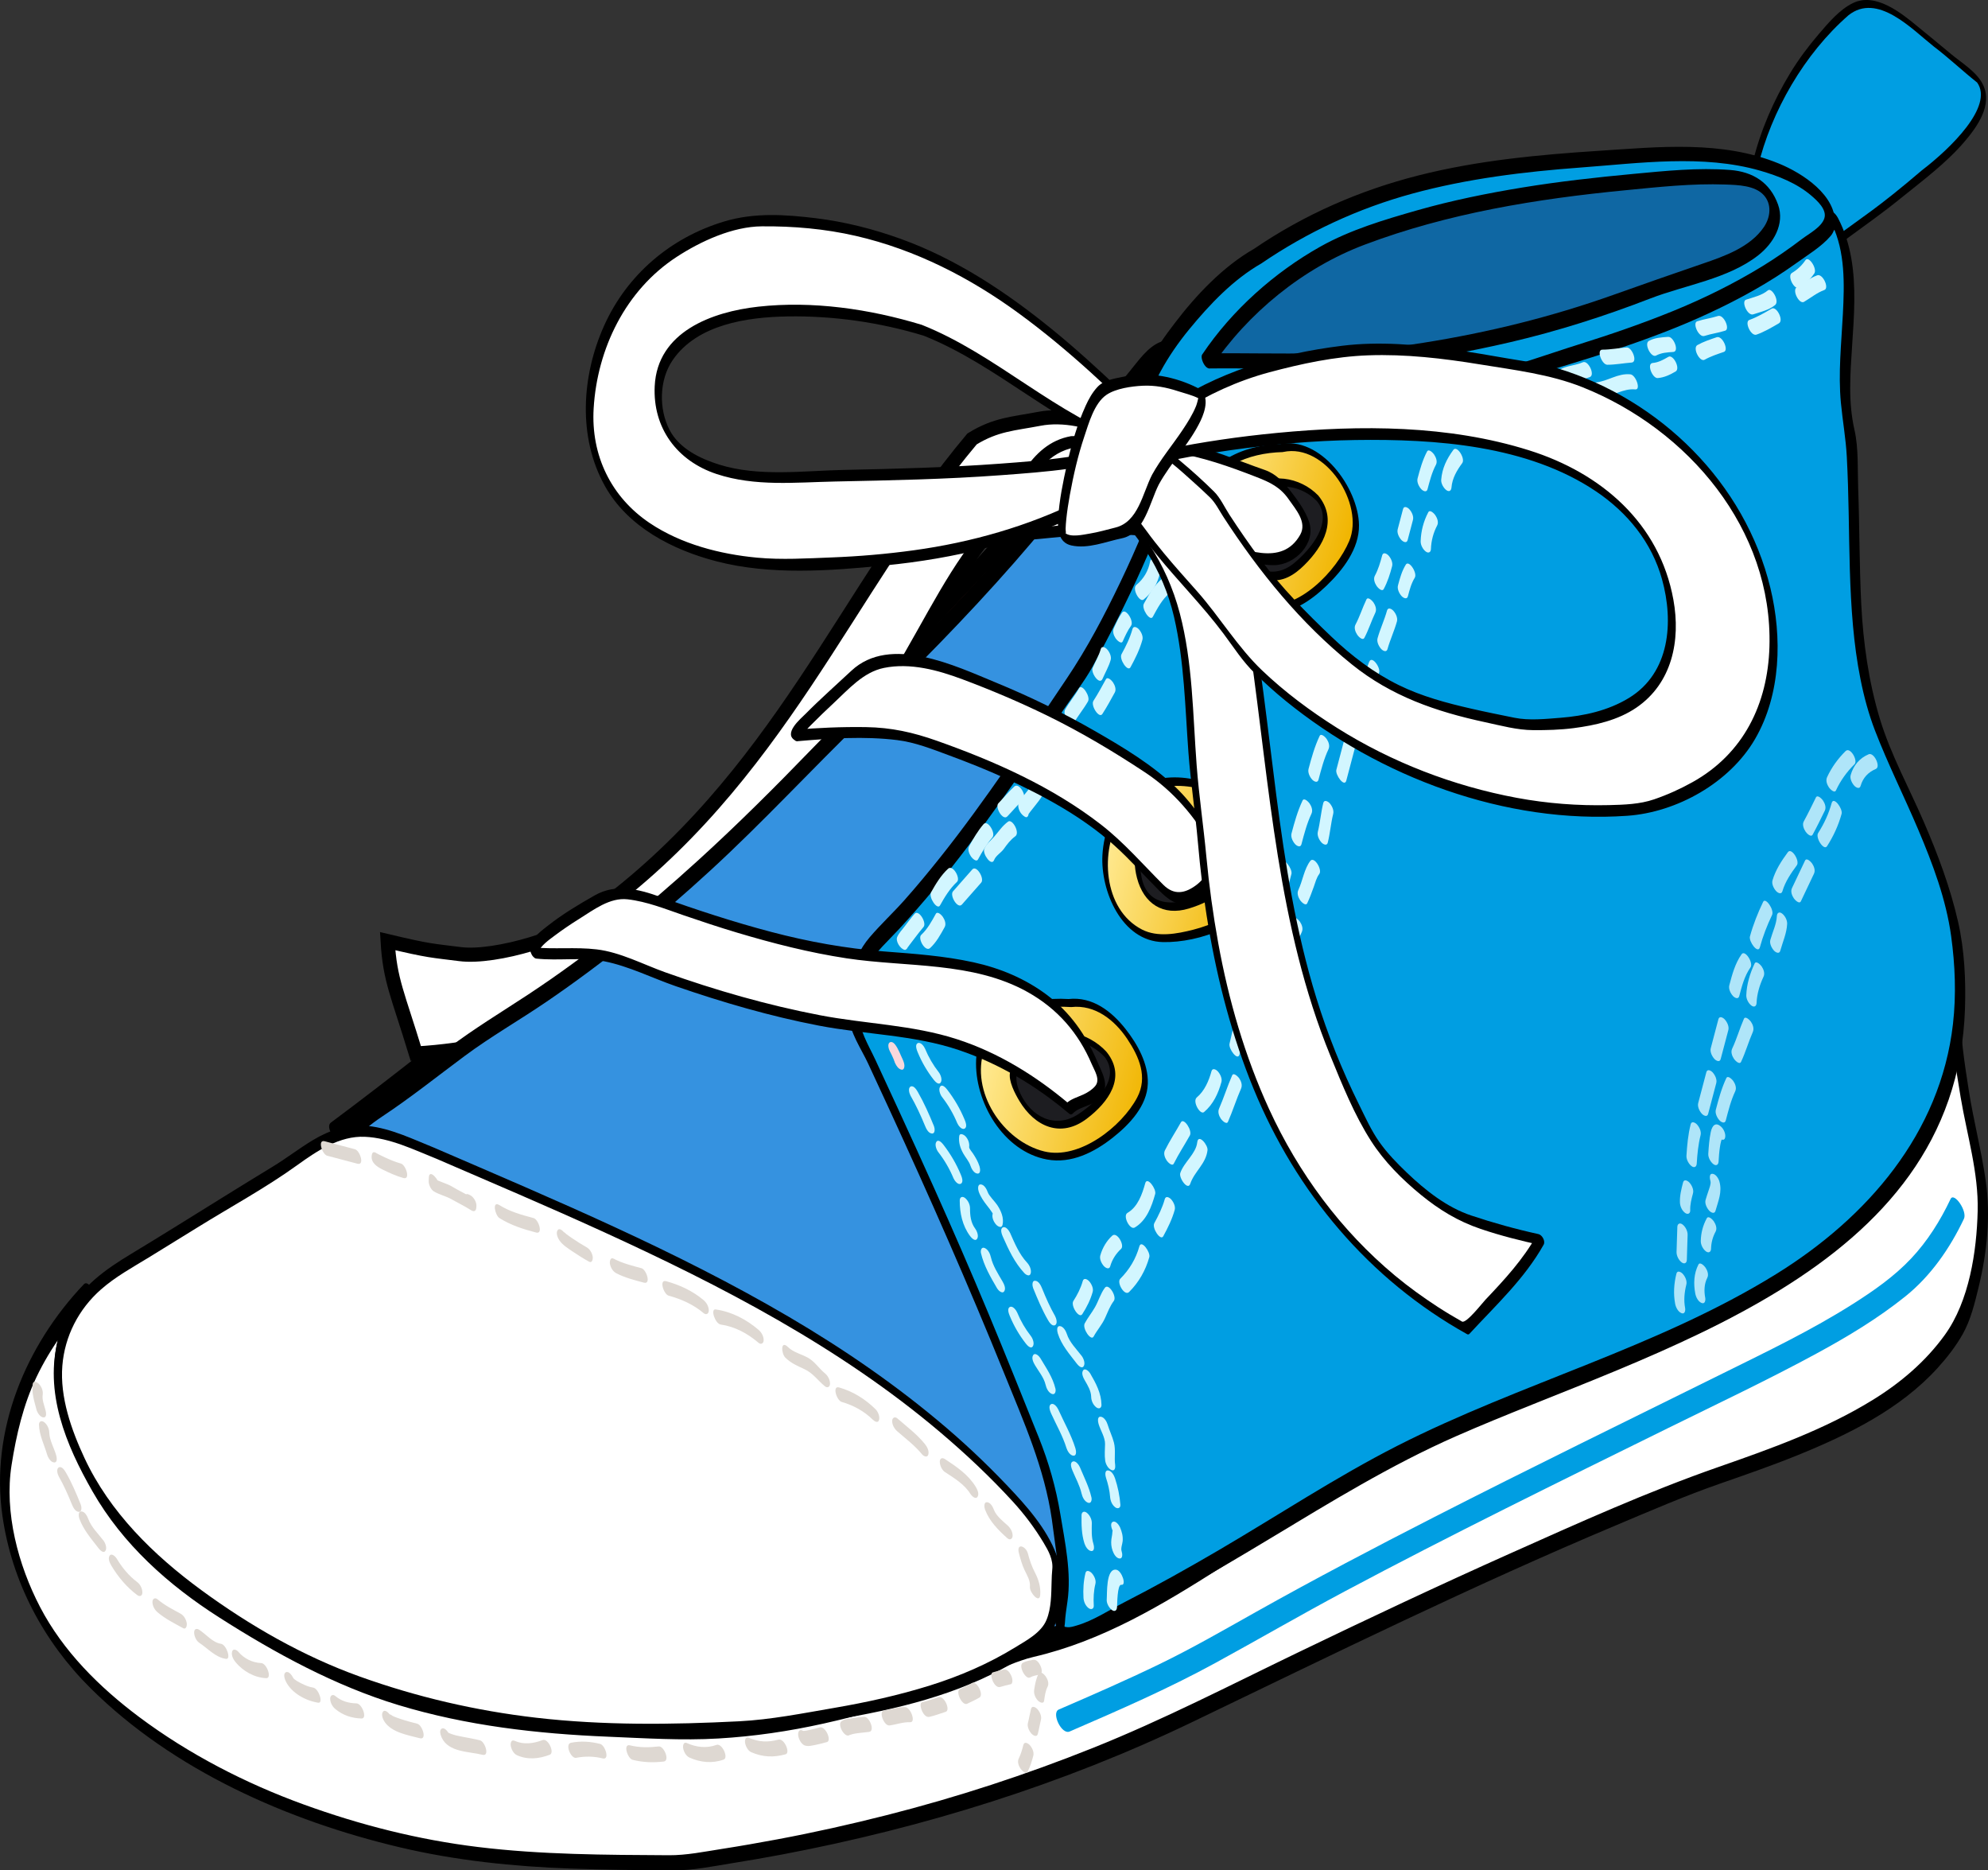 <?xml version="1.0" encoding="iso-8859-1"?>
<!-- Generator: Adobe Illustrator 21.1.0, SVG Export Plug-In . SVG Version: 6.00 Build 0)  -->
<svg version="1.1" id="Layer_1" xmlns="http://www.w3.org/2000/svg" xmlns:xlink="http://www.w3.org/1999/xlink" x="0px" y="0px"
	 viewBox="0 0 281.265 264.55" style="enable-background:new 0 0 281.265 264.55;" xml:space="preserve">
<rect x="0" y="0" width="281.265" height="264.55" fill="#333333" stroke="none"/>
<path style="fill:#FFFFFF;" d="M276.59,141.728c-0.036,5.392,1.665,15.095,2.717,20.408c2.342,8.512,1.107,16.726-1.813,24.848
	c-6.755,12.704-23.722,17.981-36.397,22.442c-23.88,9.379-47.057,20.475-70.115,31.741c-23.544,11.705-48.668,18.842-74.678,22.323
	c-24.042-0.105-36.227-0.596-57.047-8.689c-25.591-11.274-38.602-25.625-38.625-46.206c1.28-9.957,3.773-17.592,11.857-26.009
	c-7.33,11.303-3.885,18.518,0.855,27.639c6.339,11.673,18.245,18.434,29.56,24.427c15.81,8.411,32.273,9.789,49.644,10.135
	c18.485,1.245,36.095-5.154,53.202-11.469c10.715-2.416,19.392-8.133,28.485-13.918c16.095-11.387,28.332-15.842,43.465-23.275
	c10.487-3.751,20.678-7.311,30.332-12.963c4.292-2.499,8.367-6.01,12.277-9.025C271.761,165.682,275.865,155.554,276.59,141.728z"/>
<path d="M277.318,142.281c0.002,4.031,0.616,8.058,1.241,12.03c0.67,4.249,1.773,8.434,2.381,12.684
	c0.722,5.047,0.184,10.185-1.013,15.114c-0.539,2.219-1.119,4.622-2.251,6.616c-0.984,1.732-2.217,3.314-3.555,4.785
	c-5.291,5.822-12.662,9.432-19.843,12.34c-3.624,1.468-7.321,2.745-11.011,4.031c-4.931,1.72-9.748,3.811-14.561,5.834
	c-20.345,8.548-40.124,18.286-60.001,27.85c-18.38,8.844-37.986,14.939-58.006,18.735c-2.426,0.461-4.862,0.877-7.301,1.269
	c-2.645,0.425-5.356,0.995-8.038,0.98c-4.855-0.023-9.711-0.07-14.563-0.247c-8.158-0.296-16.269-1.127-24.224-3.009
	c-15.854-3.752-32.035-10.879-43.742-22.485c-6.674-6.617-11.158-15.083-12.49-24.409c-1.725-12.071,3.274-24.067,11.52-32.746
	c0.651-0.686,1.643,1.262,1.26,1.864c-2.545,4.001-4.342,8.332-4.104,13.144c0.201,4.07,2.1,7.91,3.905,11.476
	c4.174,8.249,10.853,14.187,18.557,19.103c8.175,5.217,16.964,9.725,26.306,12.404c9.944,2.851,20.362,3.653,30.658,3.979
	c5.222,0.165,10.394,0.376,15.608-0.092c5.308-0.477,10.551-1.522,15.71-2.837c5.043-1.286,10.001-2.892,14.916-4.596
	c2.361-0.819,4.71-1.671,7.058-2.53c2.509-0.917,5.027-1.604,7.575-2.39c9.369-2.888,18.064-8.429,26.068-13.973
	c7.902-5.473,16.33-10.046,24.995-14.179c3.722-1.776,7.473-3.489,11.204-5.245c1.878-0.884,3.75-1.784,5.614-2.697
	c2.204-1.079,4.769-1.702,7.075-2.544c9.057-3.304,18.311-6.902,26.312-12.371c3.777-2.584,7.35-5.536,10.927-8.387
	c3.138-2.5,5.886-5.467,8.106-8.808c4.288-6.452,5.829-14.181,6.252-21.8C275.935,139.87,277.359,141.55,277.318,142.281
	c-0.434,7.794-2.006,15.485-6.199,22.174c-2.085,3.329-4.806,6.195-7.784,8.736c-3.732,3.183-7.718,6.244-11.738,9.054
	c-8.432,5.893-18.467,9.533-28.069,13.011c-8.73,3.161-17.145,7.381-25.488,11.467c-4.15,2.033-8.231,4.202-12.217,6.54
	c-4.491,2.634-8.706,5.664-13.091,8.457c-8.303,5.287-16.78,10.386-26.471,12.634c-2.365,0.549-4.738,1.746-7.027,2.569
	c-2.549,0.917-5.11,1.806-7.682,2.657c-4.935,1.633-9.932,3.072-15.004,4.203c-4.9,1.092-9.875,1.824-14.886,2.116
	c-5.187,0.304-10.431-0.038-15.617-0.251c-10.023-0.411-20.034-1.555-29.661-4.472c-8.996-2.727-17.463-7.35-25.363-12.392
	c-7.213-4.602-13.653-10.346-17.934-17.834c-3.767-6.587-6.887-14.052-4.824-21.695c0.732-2.714,2.097-5.245,3.597-7.601
	c0.419,0.621,0.84,1.242,1.26,1.864c-3.205,3.373-5.963,7.074-7.969,11.284c-1.86,3.904-2.848,8.171-3.515,12.422
	c-1.053,6.703,0.939,14.143,4.031,20.078c3.264,6.264,8.405,11.354,14.009,15.55c7.018,5.252,15.055,9.391,23.278,12.378
	c8.002,2.907,16.231,4.992,24.685,6.021c8.95,1.089,18.009,1.115,27.012,1.163c2.483,0.014,4.976-0.503,7.427-0.884
	c2.645-0.412,5.282-0.874,7.913-1.366c5.194-0.971,10.353-2.125,15.475-3.427c9.935-2.521,19.697-5.711,29.212-9.522
	c9.884-3.958,19.35-8.845,28.932-13.466c9.965-4.806,19.976-9.518,30.076-14.031c9.664-4.318,19.407-8.717,29.405-12.205
	c7.517-2.623,15.086-5.316,21.895-9.515c3.929-2.422,7.482-5.443,10.186-9.202c3.436-4.776,4.491-11.753,4.631-17.512
	c0.132-5.43-1.514-10.747-2.408-16.071c-0.776-4.62-1.529-9.342-1.532-14.038C275.861,139.881,277.317,141.558,277.318,142.281z"/>
<g>
	<g>
		<g>
			<g>
				
					<linearGradient id="SVGID_1_" gradientUnits="userSpaceOnUse" x1="369.04" y1="883.257" x2="369.314" y2="883.257" gradientTransform="matrix(305.046 80.559 80.559 -305.046 -183663.484 239798.719)">
					<stop  offset="0" style="stop-color:#F5CADE"/>
					<stop  offset="1" style="stop-color:#E73422"/>
				</linearGradient>
				<path style="fill:url(#SVGID_1_);" d="M163.8,54.071c-6.235,7.882-17.96,22.83-24.334,30.616
					c-9.249,10.466-6.867,8.801-14.797,16.396c-11.46,9.426-19.105,18.213-29.229,27.536
					c-15.834,13.143-21.448,16.697-39.234,27.917c-5.49,3.718-7.214,2.851-8.894,3.299c12.376-9.19,24.962-19.644,38.158-29.7
					c10.871-8.355,17.312-15.276,29.308-25.298c8.226-7.526,14.891-14.996,26.159-27.125c5.086-5.582,11.799-15.168,20.775-25.745
					C165.053,47.871,167.537,48.472,163.8,54.071z"/>
			</g>
		</g>
	</g>
</g>
<path d="M164.431,55.004c-9.744,12.319-19.464,24.623-29.548,36.662c-3.512,4.195-7.059,8.224-11.266,11.754
	c-7.963,6.682-15.14,14.205-22.588,21.438c-8.235,7.996-17.455,15.089-26.947,21.535c-4.829,3.279-9.773,6.387-14.707,9.503
	c-2.47,1.56-4.884,3.367-7.675,4.314c-1.275,0.434-2.592,0.351-3.876,0.662c-0.798,0.193-1.696-1.572-1.021-2.075
	c8.643-6.429,17.045-13.171,25.497-19.847c8.012-6.327,16.22-12.394,23.866-19.168c3.347-2.965,6.638-5.993,9.979-8.966
	c3.537-3.148,7.226-6.128,10.66-9.389c5.953-5.649,11.515-11.698,17.086-17.718c3.458-3.736,6.977-7.41,10.183-11.367
	c3.403-4.202,6.662-8.521,10.018-12.759c1.865-2.356,3.759-4.687,5.683-6.994c1.234-1.48,2.591-3.55,4.492-4.254
	c1.063-0.395,1.951,0.741,2.081,1.701C166.588,51.827,165.353,53.584,164.431,55.004c-0.456,0.699-1.689-1.205-1.261-1.865
	c0.61-0.939,1.2-1.888,1.595-2.941c0.032-0.105,0.065-0.208,0.097-0.312c0.058-0.575,0.268-0.41,0.629,0.495
	c-0.212-0.027-0.459,0.127-0.638,0.214c-1.922,0.928-3.356,3.3-4.672,4.884c-3.253,3.918-6.389,7.931-9.516,11.949
	c-2.476,3.183-4.938,6.383-7.55,9.457c-3.034,3.57-6.336,6.931-9.52,10.368c-5.468,5.902-10.969,11.781-16.848,17.28
	c-3.564,3.334-7.393,6.396-11.03,9.654c-3.196,2.863-6.355,5.768-9.581,8.598c-7.491,6.569-15.521,12.48-23.337,18.652
	c-8.279,6.538-16.511,13.14-24.977,19.436c-0.34-0.691-0.681-1.383-1.021-2.075c0.726-0.175,1.466-0.198,2.206-0.284
	c1.508-0.175,2.912-0.81,4.24-1.511c4.175-2.205,8.117-5.071,12.094-7.619c6.248-4.001,12.374-8.164,18.259-12.685
	c3.513-2.697,6.948-5.496,10.363-8.317c4.025-3.325,7.663-7.188,11.364-10.863c3.573-3.547,7.15-7.09,10.848-10.507
	c3.536-3.268,7.309-6.263,10.732-9.65c2.17-2.146,4.126-4.44,6.071-6.787c3.221-3.886,6.561-7.659,9.722-11.596
	c6.88-8.568,13.652-17.221,20.469-25.84C163.714,52.452,164.91,54.397,164.431,55.004z"/>
<g>
	<g>
		<g>
			<g>
				<path style="fill:#FFFFFF;stroke:#000000;stroke-width:2;stroke-miterlimit:10;" d="M156.898,65.035
					c-19.625,4.851-22.132,20.195-33.647,36.771c-14.208,24.663-34.369,45.52-64.421,47.207c-2.566-8.441-3.663-10.349-3.987-15.892
					c6.034,1.436,6.286,1.324,10.239,1.832c5.045,0.648,15.556-2.552,18.792-5.629c26.454-19.106,35.716-45.869,53.652-67.24
					c3.378-2.08,5.852-2.142,9.509-2.844C153.904,57.917,163.138,63.016,156.898,65.035z"/>
			</g>
		</g>
	</g>
</g>
<g>
	<g>
		<g>
			<g>
				<path style="fill:#3592E0;" d="M161.429,54.051c2.877,4.574,12.024,4.071,16.789,3.39c1.272-0.157,3.916-0.825,5.118-0.375
					c5.024,1.878-8.551,9.957-11.139,14.656c-2.851,5.182-5.443,10.082-8.366,15.202c-4.461,7.813-9.328,15.227-12.561,23.593
					c-2.833,7.33-5.43,14.568-7.439,22.175c-1.73,6.554-3.047,12.026-2.099,18.44c1.003,6.792,2.719,12.199,5.417,18.447
					c2.19,5.068,4.384,9.912,5.927,15.019c1.67,5.523,1.717,11.052,2.382,16.459c0.523,4.248-0.072,8.403,0.202,12.717
					c0.254,3.971-0.552,12.104-2.145,14.996c-1.054,1.916-5.485,2.841-8.288,3.312c-7.293-0.095-17.341-14.817-23.159-18.473
					C98.9,198.229,74.558,184.846,49.092,173.76c-7.381-4.465-2.104-11.119,2.251-15.463c8.202-5.034,13.675-10.401,19.76-13.944
					c18.016-11.129,33.242-25.713,47.723-40.967C134.579,88.297,149.875,72.534,161.429,54.051z"/>
			</g>
		</g>
	</g>
</g>
<path d="M161.794,53.529c2.005,2.97,6.572,3.231,9.804,3.283c3.48,0.057,6.811-0.847,10.255-0.968
	c1.982-0.068,3.602,1.63,3.249,3.615c-0.374,2.102-2.928,3.974-4.389,5.3c-2.229,2.022-4.599,3.919-6.612,6.166
	c-1.072,1.197-1.759,2.613-2.525,4.015c-1.327,2.43-2.643,4.865-3.974,7.293c-5.076,9.258-11.122,18.105-15.169,27.889
	c-4.081,9.864-7.669,20.309-9.66,30.811c-1.977,10.431,1.569,20.74,5.681,30.206c2.096,4.823,4.24,9.674,5.614,14.763
	c1.361,5.042,1.482,10.298,2.094,15.457c0.561,4.727,0.215,9.632,0.271,14.388c0.042,3.624-0.366,7.355-1.198,10.883
	c-0.287,1.22-0.652,2.617-1.48,3.592c-1.136,1.335-3.247,1.835-4.859,2.253c-1.426,0.37-2.975,0.811-4.444,0.549
	c-1.347-0.241-2.597-0.87-3.76-1.565c-5.882-3.517-10.236-9.285-15.092-14.005c-2.8-2.723-6.176-4.687-9.445-6.794
	c-4.607-2.969-9.269-5.856-13.974-8.668c-9.157-5.472-18.505-10.622-28.01-15.465c-4.752-2.422-9.552-4.751-14.386-7.007
	c-2.322-1.084-4.655-2.143-6.994-3.188c-2.138-0.953-4.156-1.712-5.864-3.357c-2.221-2.14-2.705-5.304-1.681-8.121
	c0.535-1.473,1.43-2.8,2.371-4.04c1.053-1.384,2.296-2.986,3.785-3.908c4.214-2.611,8.115-5.672,12.055-8.669
	c3.614-2.747,7.46-5.058,11.246-7.551c8.562-5.642,16.539-12.138,24.113-19.035c5.53-5.035,10.831-10.315,16.025-15.692
	c5.418-5.607,11.102-10.946,16.547-16.527c10.896-11.166,21.101-23.078,29.412-36.314c0.441-0.701,1.68,1.197,1.261,1.864
	c-10.962,17.456-25.18,32.487-39.934,46.766c-7.28,7.046-14.135,14.496-21.604,21.359c-7.327,6.732-15.054,13.037-23.283,18.638
	c-3.804,2.588-7.791,4.866-11.489,7.61c-3.879,2.88-7.644,5.895-11.675,8.566c-3.218,2.132-6.202,5.102-7.556,8.828
	c-1.928,5.307,4.583,6.929,8.25,8.584c19.323,8.722,38.005,18.836,55.984,30.064c4.099,2.56,8.352,5.05,12.234,7.932
	c2.484,1.844,4.605,4.224,6.738,6.447c2.562,2.667,5.114,5.365,7.976,7.718c2.187,1.799,5.025,3.903,8.011,3.369
	c1.944-0.348,3.908-0.822,5.677-1.721c1.62-0.824,2.026-2.411,2.44-4.047c0.915-3.609,1.226-7.482,1.135-11.198
	c-0.131-5.246,0.035-10.42-0.484-15.65c-0.547-5.511-1.037-10.833-2.829-16.115c-1.718-5.062-4.055-9.882-6.077-14.824
	c-1.783-4.358-3.141-8.861-4.043-13.482c-0.948-4.853-1.026-9.557-0.163-14.428c0.936-5.279,2.514-10.495,4.149-15.592
	c3.204-9.993,7.077-19.56,12.328-28.653c2.631-4.556,5.336-9.064,7.881-13.669c1.234-2.232,2.447-4.474,3.665-6.713
	c0.962-1.768,1.803-3.68,3.064-5.26c2.069-2.589,4.825-4.648,7.268-6.864c1.105-1.001,2.196-2.035,3.126-3.204
	c0.324-0.407,0.629-0.856,0.802-1.351c0.195-0.555,0.237,0.171,0.224,0.162c-0.357-0.274-0.891-0.261-1.313-0.274
	c-1.888-0.062-3.847,0.539-5.726,0.742c-2.084,0.225-4.186,0.285-6.279,0.159c-3.563-0.213-7.389-1.195-9.492-4.309
	C160.456,53.671,160.921,52.237,161.794,53.529z"/>
<path style="fill:#FFFFFF;" d="M61.698,163.166c-9.428-3.762-12.013-5.242-20.995,1.579c-7.884,4.738-15.623,9.717-23.515,14.44
	c-7.388,4.527-10.354,11.405-8.332,19.564c4.431,18.386,20.528,28.579,36.172,36.857c19.405,7.936,35.681,10.019,61.131,8.588
	c13.999-1.967,30.058-4,41.287-12.805c2.207-1.702,1.736-7.2,1.974-8.976c0.359-2.657-2.364-5.673-3.79-8.124
	C123.977,189.235,91.485,176.043,61.698,163.166z"/>
<path d="M61.832,163.935c-3.255-1.302-6.645-2.983-10.205-3.142c-3.573-0.16-6.8,2.011-9.568,4.006
	c-4.484,3.232-9.458,5.92-14.156,8.838c-2.288,1.42-4.578,2.835-6.875,4.238c-2.319,1.416-4.703,2.716-6.752,4.521
	c-3.153,2.776-5.121,6.6-5.456,10.787c-0.355,4.445,1.274,9.056,3.123,13.027c3.58,7.686,9.782,13.749,16.535,18.699
	c6.864,5.03,14.395,9.35,22.403,12.225c8.082,2.904,16.45,4.846,24.979,5.83c9.525,1.098,19.155,0.989,28.715,0.503
	c4.476-0.228,9.018-1.132,13.433-1.891c4.594-0.788,9.151-1.792,13.602-3.186c4.208-1.317,8.277-3.076,12.037-5.387
	c1.602-0.985,3.668-2.067,4.416-3.879c0.687-1.665,0.667-3.621,0.72-5.392c0.017-0.578,0.03-1.157,0.093-1.732
	c0.155-1.397-0.536-2.641-1.232-3.797c-1.268-2.105-2.71-4.024-4.369-5.834c-3.186-3.477-6.628-6.711-10.223-9.759
	c-14.253-12.084-31.038-20.77-47.949-28.489C77.399,170.604,69.605,167.294,61.832,163.935c-0.5-0.216-0.977-1.843-0.268-1.536
	c16.983,7.338,34.107,14.504,50.093,23.888c7.831,4.598,15.336,9.759,22.24,15.666c3.399,2.907,6.623,6.019,9.662,9.3
	c2.586,2.791,5.414,6.26,6.333,10.035c0.301,1.237-0.001,2.753-0.043,4.019c-0.057,1.673-0.185,3.374-0.735,4.966
	c-0.515,1.494-1.723,2.258-2.962,3.136c-1.85,1.31-3.837,2.42-5.868,3.421c-7.932,3.907-16.811,5.606-25.481,6.957
	c-17.725,2.76-36.475,2.409-53.903-2.097c-4.147-1.072-8.219-2.42-12.226-3.931c-3.984-1.501-7.646-3.562-11.315-5.712
	c-6.895-4.039-13.498-8.7-18.896-14.638c-5.276-5.805-9.288-13.143-10.543-20.942c-0.585-3.632-0.05-7.312,1.593-10.601
	c1.934-3.873,5.424-6.328,9.024-8.5c4.418-2.666,8.791-5.407,13.176-8.127c2.288-1.419,4.58-2.831,6.881-4.229
	c1.966-1.194,3.772-2.61,5.748-3.79c2.378-1.42,4.965-2.251,7.746-1.956c3.281,0.349,6.453,1.924,9.478,3.134
	C62.071,162.602,62.556,164.224,61.832,163.935z"/>
<path d="M247.989,22.921c1.097-4.465,2.921-8.689,5.311-12.613c1.188-1.951,2.562-3.784,4.048-5.517
	c1.355-1.58,2.923-3.454,4.831-4.367c3.203-1.534,6.853,1.443,9.146,3.337c1.548,1.281,3.121,2.536,4.655,3.834
	c1.519,1.284,3.694,2.551,4.576,4.379c1.388,2.872-0.798,5.923-2.583,8.025c-2.618,3.083-6.001,5.573-9.128,8.107
	c-2.424,1.964-4.966,3.762-7.481,5.604c-0.659,0.484-1.9,2.409-2.757,1.428c-0.335-0.385-0.553-0.817-0.65-1.32
	c-0.261-1.352-1.038-2.381-1.903-3.42c-2.081-2.496-4.857-3.861-7.369-5.799c-0.573-0.44-1.014-2.618,0.011-1.828
	c2.371,1.828,4.914,3.205,7.042,5.372c1.239,1.258,2.673,2.924,3.225,4.628c0.115,0.356,0.207,0.703,0.293,1.066
	c0.021,0.109,0.041,0.218,0.061,0.326c-0.762-0.574-0.854-1.088-0.275-1.542c0.379-0.471,1.095-0.834,1.582-1.191
	c2.422-1.775,4.858-3.517,7.2-5.399c3.312-2.664,6.79-5.306,9.487-8.618c1.034-1.271,2.122-2.84,2.22-4.526
	c0.051-0.874-1.559-1.746-2.157-2.258c-0.936-0.803-1.871-1.608-2.827-2.389c-2.792-2.278-6.058-5.977-9.901-6.053
	c-2.21-0.044-3.921,2.17-5.286,3.627c-1.556,1.664-2.926,3.493-4.185,5.388c-2.68,4.036-4.626,8.551-5.782,13.25
	C249.149,25.451,247.816,23.626,247.989,22.921z"/>
<g>
	<g>
		<g>
			<g>
				<g>
					<path style="fill:#009EE2;" d="M248.691,23.687c1.894-7.957,6.611-16.096,12.826-21.521c4.107-3.267,8.948,1.932,12.073,4.407
						c2.105,1.596,4.083,3.472,6.143,5.106c2.37,3.352-3.793,9.333-7.803,12.396c-6.379,5.45-8.452,6.604-12.257,9.479
						c-1.549,1.981-0.538,0.1-1.816-1.7C254.882,27.029,250.134,24.849,248.691,23.687z"/>
				</g>
			</g>
		</g>
	</g>
	<g>
		<g>
			<g>
				<g>
					<path style="fill:#009EE2;" d="M259.409,31.916c5.05-2.973,10.031-7.128,14.281-11.208c2.156-2.16,5.51-4.843,4.832-7.085
						c-6.757,4.406-11.412,11.394-17.621,16.598C259.736,31.143,260.249,30.964,259.409,31.916z"/>
				</g>
			</g>
		</g>
	</g>
	<path style="fill:#009EE2;" d="M259.182,31.456c4.13-2.466,7.915-5.434,11.502-8.631c1.568-1.398,3.072-2.865,4.581-4.327
		c1.251-1.213,3.349-3.053,2.942-5.009c0.18,0.199,0.36,0.398,0.542,0.596c-3.908,2.601-7.13,5.99-10.319,9.399
		c-1.549,1.655-3.103,3.304-4.73,4.881c-1.376,1.333-2.797,2.498-4.012,3.967c-0.251,0.302-0.778-0.565-0.56-0.83
		c1.105-1.336,2.315-2.375,3.601-3.575c1.795-1.675,3.465-3.481,5.14-5.272c3.222-3.444,6.479-6.866,10.425-9.492
		c0.254-0.169,0.51,0.45,0.54,0.596c0.33,1.59-0.569,2.873-1.55,4.046c-1.516,1.809-3.382,3.409-5.113,5.007
		c-3.865,3.57-8.014,6.866-12.536,9.566C259.338,32.555,258.864,31.646,259.182,31.456z"/>
</g>
<g>
	<g>
		<g>
			<g>
				<path style="fill:#009EE2;" d="M220.93,50.552c-15.92,4.85-44.686,7.195-46.992,6.189c-2.306-1.005-4.268,1.313-5.902,2.802
					c-3.097,11.764-8.197,23.106-14.115,33.867c-9.112,13.391-18.076,27.655-29.478,39.307c-3.681,3.503-3.863,7.362-3.595,12.109
					c14.492,31.015,17.846,39.409,26.13,60.072c2.337,6.299,2.491,10.28,3.63,18.441c-0.163,2.676-1.231,6.508-0.294,7.486
					c1.27,1.325,5.035-0.922,8.65-2.834c14.646-7.483,23.609-13.858,37.623-21.614c14.547-7.633,31.193-12.436,45.77-19.967
					c23.53-11.303,39.126-28.688,33.972-56.324c-1.944-8.793-6.462-17.237-9.955-25.581c-1.894-4.478-2.603-9.454-3.373-14.346
					c-1.001-9.951-0.352-19.618-1.326-29.634c-2.151-8.917,2.254-21.393-2.167-29.46C248.771,40.511,239.242,43.225,220.93,50.552z"
					/>
			</g>
		</g>
	</g>
</g>
<path d="M221.44,51.589c-7.127,2.148-14.523,3.411-21.882,4.452c-6.652,0.94-13.365,1.678-20.081,1.945
	c-1.596,0.064-3.311,0.204-4.893-0.093c-0.409-0.076-0.783-0.248-1.197-0.319c-0.993-0.17-1.976,0.534-2.722,1.087
	c-1.031,0.766-1.912,1.604-2.255,2.865c-0.387,1.418-0.813,2.826-1.255,4.23c-3.129,9.952-7.599,19.453-12.605,28.586
	c-1.155,2.108-2.756,4.076-4.099,6.073c-1.488,2.213-2.977,4.425-4.479,6.63c-2.9,4.255-5.862,8.467-8.965,12.577
	c-3.088,4.089-6.348,8.047-9.826,11.812c-1.534,1.661-3.248,3.149-4.381,5.131c-1.15,2.012-1.317,4.42-1.307,6.683
	c0.012,2.436,1.353,4.495,2.363,6.668c1.077,2.315,2.148,4.632,3.216,6.951c1.727,3.749,3.438,7.503,5.128,11.268
	c2.626,5.854,5.183,11.738,7.65,17.66c2.422,5.813,4.765,11.659,7.109,17.504c1.415,3.53,2.439,7.115,3.06,10.868
	c0.665,4.021,1.59,8.301,1.007,12.35c-0.148,1.024-0.309,2.045-0.363,3.08c-0.026,0.508-0.214,0.506,0.334,0.558
	c0.457,0.044,0.925-0.116,1.356-0.242c2.358-0.685,4.526-2.154,6.696-3.266c4.532-2.323,8.978-4.808,13.373-7.38
	c8.408-4.92,16.587-10.344,25.275-14.765c17.501-8.902,36.806-13.897,53.591-24.287c12.876-7.969,23.254-19.893,25.024-35.389
	c0.471-4.128,0.304-8.31-0.26-12.419c-0.72-5.22-2.6-10.195-4.643-15.026c-1.989-4.699-4.288-9.274-6.125-14.036
	c-1.786-4.627-2.675-9.893-3.118-14.814c-0.479-5.322-0.512-10.671-0.612-16.01c-0.049-2.634-0.125-5.267-0.263-7.897
	c-0.137-2.587-0.594-5.089-0.837-7.655c-0.397-4.177,0.067-8.394,0.282-12.568c0.217-4.225,0.34-8.773-1.538-12.673
	c-0.072-0.135-0.142-0.271-0.214-0.407c0.342,0.26,0.686,0.521,1.029,0.782C248.921,41.801,234.898,46.214,221.44,51.589
	c-0.773,0.309-1.746-1.785-1.021-2.075c13.458-5.375,27.479-9.788,38.577-19.485c0.358-0.313,0.924,0.582,1.029,0.782
	c3.86,7.35,1.76,16.154,1.744,24.052c-0.003,2.009,0.163,4.004,0.609,5.966c0.588,2.58,0.423,5.565,0.518,8.201
	c0.199,5.465,0.162,10.936,0.436,16.4c0.274,5.454,1.049,11.009,2.636,16.247c1.525,5.033,4.153,9.796,6.234,14.616
	c1.974,4.573,3.724,9.234,4.831,14.097c0.904,3.967,1.108,8.239,0.975,12.292c-1.228,37.512-44.251,48.236-72.078,60.497
	c-9.159,4.036-17.656,9.269-26.212,14.424c-4.09,2.464-8.198,4.9-12.368,7.224c-4.375,2.438-8.866,5.188-13.538,7.009
	c-3.095,1.208-4.74-0.706-4.581-3.765c0.109-2.117,0.788-4.165,0.499-6.292c-0.31-2.284-0.583-4.573-0.911-6.855
	c-1.041-7.26-3.976-13.828-6.706-20.573c-5.114-12.635-10.605-25.099-16.308-37.479c-0.991-2.15-1.986-4.299-2.984-6.446
	c-0.955-2.056-2.608-4.407-2.729-6.698c-0.214-4.055,0.22-7.934,2.933-11.13c1.559-1.835,3.354-3.496,4.956-5.3
	c1.769-1.991,3.465-4.046,5.125-6.13c3.207-4.025,6.217-8.205,9.158-12.426c2.931-4.209,5.774-8.479,8.639-12.733
	c2.943-4.37,5.351-8.961,7.627-13.713c2.351-4.908,4.438-9.938,6.229-15.076c0.831-2.383,1.571-4.797,2.249-7.228
	c0.327-1.176,0.543-1.513,1.42-2.34c0.738-0.698,1.504-1.338,2.399-1.824c1.477-0.804,3.541,0.054,5.192,0.073
	c2.453,0.029,4.913-0.14,7.358-0.317c7.388-0.536,14.76-1.463,22.062-2.701c5.045-0.855,10.079-1.891,14.982-3.369
	C221.237,49.268,222.151,51.374,221.44,51.589z"/>
<g>
	<g>
		<g>
			<g>
				<path style="fill:#009EE2;" d="M177.946,36.225c17.626-12.122,35.903-13.265,59.005-14.39
					c17.859-0.499,24.25,8.222,21.229,10.793c-13.674,11.742-30.559,15.958-47.579,21.155c-9.936,2.24-27.89,3.711-38.063,2.917
					c-4.345-0.397-6.775-0.135-10.674,1.504C160.764,51.979,171.884,39.605,177.946,36.225z"/>
			</g>
		</g>
	</g>
</g>
<path d="M177.435,35.188c7.108-4.849,14.947-8.271,23.28-10.381c8.349-2.116,16.976-2.923,25.547-3.479
	c8.487-0.549,17.376-1.504,25.448,1.817c3.296,1.356,8.157,4.467,7.906,8.642c-0.034,0.582-0.233,1.139-0.61,1.584
	c-1.284,1.514-3.283,2.716-4.885,3.867c-3.833,2.755-7.989,5.037-12.262,7.03c-8.611,4.013-17.791,6.657-26.866,9.379
	c-7.819,2.346-15.901,3.276-24.03,3.879c-4.179,0.311-8.371,0.48-12.562,0.456c-3.884-0.023-7.858-0.753-11.712-0.116
	c-1.488,0.247-2.926,0.804-4.314,1.375c-0.623,0.256-1.151-0.904-1.216-1.34c-0.654-4.415,2.495-8.845,5.016-12.154
	C169.22,41.746,173.029,37.704,177.435,35.188c0.684-0.391,1.741,1.663,1.022,2.075c-3.976,2.271-7.303,5.784-10.184,9.29
	c-1.547,1.883-2.948,3.898-4.105,6.045c-0.929,1.723-1.896,3.899-1.598,5.909c-0.405-0.447-0.81-0.893-1.216-1.34
	c1.806-0.741,3.624-1.315,5.561-1.576c2.144-0.289,4.304-0.011,6.446,0.121c3.888,0.239,7.799,0.154,11.688-0.014
	c8.242-0.353,16.595-1.124,24.667-2.867c4.58-0.99,9.142-2.699,13.613-4.101c4.516-1.416,8.994-2.95,13.377-4.736
	c4.355-1.774,8.578-3.859,12.592-6.309c1.954-1.193,3.834-2.503,5.656-3.888c0.978-0.743,2.767-1.668,3.161-2.926
	c0.386-1.233-1.026-2.496-1.829-3.187c-2.055-1.765-4.678-2.797-7.249-3.54c-8.102-2.339-17.105-1.061-25.375-0.45
	c-8.038,0.593-16.071,1.573-23.861,3.696c-7.624,2.08-14.82,5.421-21.345,9.874C177.834,37.687,176.734,35.666,177.435,35.188z"/>
<g>
	<g>
		<g>
			<g>
				<path style="fill:#0F67A3;" d="M170.74,51.045c3.415-5.156,12.07-14.159,21.821-17.475c14.672-5.584,30.249-7.259,45.772-8.491
					c5.849-0.002,11.416-0.889,12.715,4.265c0.642,6.883-9.254,8.664-16.83,11.355c-14.307,5.609-23.924,7.645-36.954,9.527
					C188.739,51.496,179.393,50.932,170.74,51.045z"/>
			</g>
		</g>
	</g>
</g>
<path d="M170.11,50.113c4.177-6.225,10.195-11.586,16.714-15.241c4.214-2.363,9.022-3.793,13.645-5.113
	c4.899-1.398,9.903-2.414,14.928-3.237c5.191-0.85,10.424-1.431,15.66-1.921c4.542-0.425,9.162-0.913,13.726-0.559
	c3.241,0.251,5.659,1.785,6.776,4.892c0.993,2.762-0.675,5.503-2.779,7.16c-4.261,3.356-10.345,4.212-15.3,6.128
	c-6.443,2.492-13.026,4.596-19.755,6.167c-6.294,1.469-12.753,2.614-19.181,3.285c-7.782,0.811-15.64,0.352-23.448,0.439
	c-0.774,0.009-1.583-2.125-0.708-2.136c5.29-0.059,10.579,0.093,15.868-0.012c5.097-0.102,10.097-0.688,15.126-1.483
	c9.171-1.451,18.124-3.661,26.874-6.773c4.196-1.492,8.38-2.962,12.595-4.401c3.121-1.065,6.799-2.354,8.722-5.216
	c0.92-1.371,1.127-3.201-0.023-4.48c-1.251-1.393-3.692-1.447-5.406-1.512c-4.762-0.175-9.532,0.357-14.264,0.817
	c-12.51,1.216-25,3.241-36.805,7.69c-8.69,3.274-16.521,9.648-21.703,17.37C170.901,52.676,169.673,50.765,170.11,50.113z"/>
<g>
	<g>
		<g>
			<g>
				
					<linearGradient id="SVGID_2_" gradientUnits="userSpaceOnUse" x1="363.362" y1="897.812" x2="363.635" y2="897.812" gradientTransform="matrix(83.787 22.127 22.127 -83.787 -50171.938 67333.93)">
					<stop  offset="0" style="stop-color:#FFE990"/>
					<stop  offset="1" style="stop-color:#F1B500"/>
				</linearGradient>
				<path style="fill:url(#SVGID_2_);" d="M151.371,141.877c5.188-0.767,9.054,5.201,10.264,8.541
					c2.207,6.097-5.637,11.379-9.331,12.716c-6.213,2.249-11.739-3.935-13.01-7.68C136.191,146.177,142.221,141.215,151.371,141.877
					z"/>
			</g>
		</g>
	</g>
</g>
<path d="M151.182,141.308c3.381-0.375,6.087,1.728,8.075,4.254c1.687,2.143,3.224,4.907,3.136,7.704
	c-0.098,3.166-2.591,5.773-4.92,7.62c-2.648,2.1-5.893,3.751-9.343,3.117c-6.216-1.145-10.294-8.189-10.026-14.117
	C138.412,143.072,145.43,140.952,151.182,141.308c0.416,0.026,0.825,1.165,0.377,1.137c-4.784-0.297-10.526,0.865-12.288,5.959
	c-2.059,5.95,2.63,13.042,8.482,14.462c4.956,1.201,10.946-3.502,13.128-7.611c1.547-2.915,0.276-5.801-1.403-8.31
	c-1.791-2.677-4.549-4.875-7.919-4.5C151.161,142.489,150.7,141.362,151.182,141.308z"/>
<path style="fill:#1D1D21;" d="M156.429,149.15c3.351,3.922-2.108,8.042-3.775,9.112c-5.258,3.375-9.228-3.192-9.375-6.182
	C144.531,145.792,152.618,144.794,156.429,149.15z"/>
<path d="M156.624,148.873c2.76,3.541,0.167,7.062-2.859,9.358c-3.668,2.784-7.357,1.144-9.547-2.516
	c-0.583-0.974-1.586-2.838-1.312-4.043c0.448-1.977,1.504-3.571,3.22-4.665c3.323-2.12,7.855-1.02,10.405,1.747
	c0.303,0.329,0.342,1.383-0.203,0.792c-2.131-2.313-5.417-3.027-8.372-2.045c-1.358,0.451-2.482,1.372-3.303,2.526
	c-1.092,1.533-1.07,2.976-0.311,4.62c1.539,3.335,4.947,5.088,8.218,2.947c2.524-1.652,6.104-5.049,3.675-8.165
	C155.873,148.963,156.116,148.223,156.624,148.873z"/>
<g>
	<g>
		<g>
			<g>
				
					<linearGradient id="SVGID_3_" gradientUnits="userSpaceOnUse" x1="362.636" y1="896.236" x2="362.91" y2="896.236" gradientTransform="matrix(79.271 20.934 20.934 -79.271 -47339.297 63525.531)">
					<stop  offset="0" style="stop-color:#FFE990"/>
					<stop  offset="1" style="stop-color:#F1B500"/>
				</linearGradient>
				<path style="fill:url(#SVGID_3_);" d="M181.281,63.379c4.894-1.257,8.837,4.605,10.137,7.971
					c2.374,6.144-4.84,12.329-8.289,14.048c-5.801,2.888-11.331-3.052-12.707-6.833C167.056,69.193,172.558,63.5,181.281,63.379z"/>
			</g>
		</g>
	</g>
</g>
<path d="M181.01,62.829c5.802-1.245,11.183,6.199,11.263,11.436c0.05,3.356-2.307,6.39-4.601,8.586
	c-2.214,2.12-4.952,4.031-8.139,3.851c-3.228-0.183-5.983-2.686-7.814-5.141c-1.849-2.481-2.696-5.724-2.681-8.788
	c0.032-6.659,6.122-9.81,12.054-9.96c0.409-0.01,0.842,1.12,0.376,1.132c-4.875,0.123-9.939,2.094-11.36,7.192
	c-1.637,5.874,2.514,13.243,8.595,14.377c5.021,0.938,10.437-4.844,12.187-8.987c2.194-5.194-3.318-13.891-9.338-12.599
	C181.102,64.025,180.647,62.908,181.01,62.829z"/>
<g>
	<g>
		<g>
			<g>
				
					<linearGradient id="SVGID_4_" gradientUnits="userSpaceOnUse" x1="362.597" y1="897.963" x2="362.87" y2="897.963" gradientTransform="matrix(78.733 20.793 20.793 -78.733 -47062.812 63279.539)">
					<stop  offset="0" style="stop-color:#FFE990"/>
					<stop  offset="1" style="stop-color:#F1B500"/>
				</linearGradient>
				<path style="fill:url(#SVGID_4_);" d="M172.809,112.105c4.948,1.021,5.916,8.019,5.605,11.613
					c-0.566,6.562-9.763,8.95-13.616,8.98c-6.48,0.047-8.838-7.718-8.415-11.72C157.474,111.079,164.919,108.383,172.809,112.105z"
					/>
			</g>
		</g>
	</g>
</g>
<path d="M172.622,111.539c5.439,1.321,7.062,8.975,5.966,13.745c-1.277,5.561-9.012,8.072-14.038,7.971
	c-5.869-0.118-8.852-7.266-8.577-12.292c0.175-3.215,1.426-6.578,3.839-8.767c2.16-1.961,5.126-2.478,7.941-2.147
	c1.723,0.203,3.393,0.795,4.962,1.513c0.349,0.161,0.681,1.31,0.189,1.085c-5.049-2.312-11.09-2.329-14.321,2.823
	c-3.007,4.795-2.545,13.162,2.986,16.006c2.203,1.133,4.96,0.612,7.244,0.028c2.667-0.682,5.321-1.907,7.255-3.903
	c3.627-3.746,2.541-13.567-3.071-14.93C172.589,112.572,172.236,111.446,172.622,111.539z"/>
<path style="fill:#1D1D21;" d="M186.416,70.494c3.361,3.781-1.639,8.547-3.174,9.808c-4.842,3.974-8.912-2.501-9.186-5.597
	C174.961,68.056,182.597,66.302,186.416,70.494z"/>
<path d="M186.517,70.099c2.77,3.41,0.768,7.118-1.977,9.831c-1.403,1.386-3.06,2.467-5.105,2.084
	c-1.833-0.345-3.246-1.959-4.216-3.436c-0.689-1.049-1.749-2.955-1.536-4.279c0.331-2.056,1.237-3.798,2.86-5.122
	C179.546,66.726,183.951,67.429,186.517,70.099c0.311,0.323,0.354,1.366-0.201,0.789c-2.034-2.117-5.043-2.595-7.721-1.506
	c-2.826,1.148-4.856,4.484-3.638,7.408c1.457,3.501,4.958,5.513,8.174,2.829c2.291-1.912,5.58-5.783,3.185-8.731
	C186.041,70.549,186.014,69.481,186.517,70.099z"/>
<g>
	<g>
		<g>
			<g>
				<path style="fill:#FFFFFF;" d="M151.808,62.493c6.761-0.198,12.947,0.078,19.48,1.867c2.397,0.633,6.034,2.302,7.816,2.894
					c2.528,0.84,3.994,3.824,5.117,5.437c1.682,2.416-0.2,5.63-3.549,6.435c-2.584,0.123-4.842-0.698-7.184-1.487
					c-8.182-2.731-16.15-3.589-24.635-2.41c-3.91,0.371-9.327,1.057-8.017-0.79C144.641,69.069,146.4,63.275,151.808,62.493z"/>
			</g>
		</g>
	</g>
</g>
<path d="M151.543,61.691c5.272-0.142,10.523,0.021,15.718,0.992c4.12,0.77,7.78,2.446,11.709,3.802
	c1.544,0.532,2.657,1.741,3.636,2.993c0.986,1.26,2.086,2.782,2.6,4.31c1.03,3.051-1.962,6.096-4.907,6.15
	c-2.282,0.042-4.55-0.812-6.677-1.532c-2.89-0.977-5.854-1.705-8.861-2.215c-5.413-0.92-10.691-0.639-16.119-0.117
	c-1.891,0.183-3.785,0.403-5.689,0.389c-0.997-0.008-2.162-0.13-2.654-1.129c-0.578-1.175,0.378-2.035,0.999-2.981
	c1.231-1.877,2.3-3.854,3.543-5.724C146.486,64.158,148.542,62.215,151.543,61.691c0.545-0.094,1.217,1.483,0.531,1.603
	c-3.733,0.65-5.776,3.812-7.607,6.823c-1.027,1.692-2.026,3.395-3.158,5.021c-0.454-0.45-0.428-0.57,0.078-0.357
	c0.338,0.066,0.693,0.068,1.036,0.081c0.901,0.033,1.809-0.045,2.706-0.11c4.462-0.334,8.818-0.972,13.31-0.779
	c4.631,0.199,9.201,1.134,13.626,2.481c3.839,1.17,9.298,3.788,11.889-0.814c1.003-1.782-0.637-3.592-1.616-5.002
	c-1.203-1.73-2.645-2.413-4.527-3.147c-3.929-1.532-7.689-2.852-11.88-3.53c-4.574-0.74-9.234-0.792-13.855-0.666
	C151.495,63.31,150.882,61.71,151.543,61.691z"/>
<path style="fill:#1D1D21;" d="M174.296,120.752c1.359,4.873-5.227,6.959-7.16,7.417c-6.095,1.444-6.905-6.161-5.793-9.062
	C165.077,113.53,172.707,115.309,174.296,120.752z"/>
<path d="M174.671,120.912c1.005,4.223-2.988,6.533-6.464,7.592c-3.67,1.118-6.383-0.691-7.34-4.307
	c-0.414-1.562-0.442-3.25-0.1-4.827c0.428-1.969,2.698-3.399,4.485-3.957c4.065-1.27,8.144,1.52,9.381,5.353
	c0.253,0.786-0.497,0.519-0.674-0.031c-1.153-3.574-5.055-5.195-8.526-4.111c-1.48,0.463-3.393,1.778-3.86,3.322
	c-0.399,1.314-0.321,2.787-0.066,4.117c0.71,3.713,3.828,4.143,6.922,3.095c2.87-0.971,6.333-3.038,5.493-6.567
	C173.737,119.816,174.568,120.488,174.671,120.912z"/>
<path style="fill:#F6CDD2;" d="M190.655,96.914c-0.532,1.004-0.829,2.089-1.117,3.183c-0.137,0.515-0.653,0.239-0.893-0.023
	c-0.335-0.366-0.647-1-0.513-1.511c0.321-1.213,0.673-2.4,1.263-3.513c0.243-0.46,0.863,0.215,0.995,0.41
	C190.655,95.854,190.897,96.457,190.655,96.914L190.655,96.914z"/>
<path style="fill:#F8D8DC;" d="M127.552,149.667c0.1,0.162-0.009,0.048-0.324-0.343c-0.212-0.007-0.425-0.012-0.636-0.018
	c0-0.001,0.002-0.002,0.002-0.002c-0.025,0.209-0.05,0.419-0.075,0.628c0.042,0.351,0.087,0.31,0.042,0.184
	c-0.103-0.277,0.091,0.216,0.018,0.042c-0.074-0.176-0.151-0.35-0.229-0.524c-0.139-0.308-0.275-0.623-0.443-0.917
	c-0.162-0.284-0.413-1.085,0.007-1.292c0.445-0.219,0.868,0.497,1.029,0.782c0.212,0.372,0.38,0.773,0.553,1.164
	c0.214,0.483,0.671,1.282,0.357,1.8c-0.15,0.246-0.464,0.102-0.636-0.019c-0.151-0.107-0.3-0.286-0.394-0.441
	c-0.22-0.369-0.562-1.032-0.266-1.455C126.844,148.845,127.402,149.417,127.552,149.667L127.552,149.667z"/>
<g>
	<path style="fill:#D2F6FF;" d="M182.714,123.624c-0.602,2.283-1.205,4.565-1.807,6.847c-0.264,0.999-1.591-0.83-1.406-1.533
		c0.602-2.282,1.206-4.564,1.808-6.847C181.572,121.093,182.899,122.92,182.714,123.624L182.714,123.624z"/>
	<path style="fill:#D2F6FF;" d="M184.182,131.826c-0.69,1.463-1.082,3.051-1.493,4.609c-0.264,0.998-1.592-0.829-1.406-1.533
		c0.445-1.683,0.895-3.361,1.639-4.94c0.223-0.472,0.874,0.231,0.995,0.41C184.192,130.782,184.405,131.35,184.182,131.826
		L184.182,131.826z"/>
	<g>
		<path style="fill:#D2F6FF;" d="M236.734,49.784c-0.838,0.054-1.674,0.099-2.427,0.508c-0.7,0.379-1.744-1.683-1.021-2.075
			c0.835-0.453,1.81-0.51,2.74-0.569C236.788,47.599,237.628,49.727,236.734,49.784L236.734,49.784z"/>
		<g>
			<path style="fill:#D2F6FF;" d="M176.209,138.054c0.183-1.748,0.573-3.441,1.02-5.138c0.264-0.999,1.591,0.829,1.406,1.533
				c-0.41,1.552-0.803,3.111-0.971,4.711C177.528,140.468,176.132,138.789,176.209,138.054L176.209,138.054z"/>
			<path style="fill:#D2F6FF;" d="M159.517,171.556c1.469-0.856,2.081-2.651,2.515-4.201c0.279-1.001,1.602,0.831,1.405,1.532
				c-0.496,1.775-1.223,3.766-2.898,4.743C159.862,174.025,158.8,171.975,159.517,171.556L159.517,171.556z"/>
			<path style="fill:#D2F6FF;" d="M158.613,176.647c-0.722,0.667-1.27,1.515-1.537,2.462c-0.144,0.51-0.647,0.244-0.893-0.022
				c-0.331-0.36-0.654-1.006-0.512-1.51c0.299-1.058,0.872-2.047,1.682-2.793C158.035,174.155,159.156,176.148,158.613,176.647
				L158.613,176.647z"/>
			<path style="fill:#D2F6FF;" d="M154.596,182.726c-0.316,1.127-0.84,2.173-1.472,3.153c-0.452,0.7-1.687-1.204-1.26-1.865
				c0.57-0.884,1.041-1.806,1.327-2.821c0.143-0.511,0.648-0.244,0.893,0.022C154.415,181.577,154.737,182.221,154.596,182.726
				L154.596,182.726z"/>
			<path style="fill:#D2F6FF;" d="M153.467,187.185c0.43-0.801,1.007-1.504,1.456-2.295c0.514-0.908,0.772-1.9,1.403-2.749
				c0.515-0.693,1.725,1.24,1.26,1.864c-0.555,0.747-0.872,1.606-1.253,2.447c-0.422,0.931-1.124,1.698-1.605,2.596
				C154.353,189.747,153.093,187.883,153.467,187.185L153.467,187.185z"/>
			<g>
				<path style="fill:#D2F6FF;" d="M256.693,38.671c-0.55,0.815-1.305,1.506-2.148,2.011c-0.669,0.399-1.737-1.646-1.022-2.074
					c0.764-0.457,1.412-1.063,1.91-1.802C255.903,36.108,257.132,38.021,256.693,38.671L256.693,38.671z"/>
				<path style="fill:#D2F6FF;" d="M251.148,43.142c-0.881,0.733-2.034,0.965-3.095,1.32c-0.803,0.268-1.739-1.835-1.021-2.074
					c1.062-0.355,2.214-0.587,3.095-1.319C250.671,40.615,251.813,42.588,251.148,43.142L251.148,43.142z"/>
				<path style="fill:#D2F6FF;" d="M244.087,46.771c-0.966,0.312-1.979,0.434-2.945,0.748c-0.807,0.261-1.737-1.842-1.021-2.075
					c0.966-0.313,1.979-0.435,2.945-0.748C243.872,44.435,244.803,46.538,244.087,46.771L244.087,46.771z"/>
				<path style="fill:#D2F6FF;" d="M220.082,52.801c0.965-1.128,2.598-0.987,3.86-1.558c0.747-0.338,1.748,1.746,1.022,2.075
					c-1.103,0.498-2.79,0.375-3.622,1.347C220.763,55.342,219.583,53.383,220.082,52.801L220.082,52.801z"/>
				<path style="fill:#D2F6FF;" d="M258.118,41.016c-1.053,0.386-1.928,1.111-2.885,1.68c-0.67,0.399-1.737-1.649-1.021-2.074
					c0.956-0.569,1.831-1.294,2.884-1.68C257.886,38.653,258.84,40.751,258.118,41.016L258.118,41.016z"/>
				<path style="fill:#D2F6FF;" d="M251.686,45.726c-1.023,0.596-2.05,1.204-3.17,1.604c-0.793,0.284-1.742-1.816-1.02-2.075
					c1.119-0.4,2.145-1.007,3.169-1.604C251.342,43.257,252.404,45.308,251.686,45.726L251.686,45.726z"/>
				<path style="fill:#D2F6FF;" d="M243.903,49.774c-0.929,0.318-1.874,0.625-2.733,1.109c-0.688,0.386-1.742-1.669-1.022-2.075
					c0.86-0.483,1.805-0.791,2.734-1.109C243.681,47.425,244.623,49.527,243.903,49.774L243.903,49.774z"/>
				<path style="fill:#D2F6FF;" d="M225.777,54.097c1.718-0.179,3.089-1.324,4.882-1.152c0.784,0.075,1.532,2.214,0.709,2.136
					c-1.749-0.168-3.177,0.974-4.882,1.152C225.736,56.311,224.874,54.191,225.777,54.097L225.777,54.097z"/>
				<path style="fill:#D2F6FF;" d="M230.846,51.281c-1.15,0.086-2.282,0.31-3.439,0.312c-0.776,0.002-1.58-2.134-0.709-2.136
					c1.157-0.002,2.289-0.225,3.44-0.312C230.897,49.087,231.743,51.212,230.846,51.281L230.846,51.281z"/>
				<path style="fill:#D2F6FF;" d="M233.829,51.34c0.818-0.071,1.52-0.463,2.218-0.868c0.678-0.394,1.739,1.657,1.021,2.074
					c-0.803,0.467-1.591,0.849-2.531,0.931C233.782,53.542,232.93,51.419,233.829,51.34L233.829,51.34z"/>
				<path style="fill:#D2F6FF;" d="M203.161,65.733c-0.573,1.086-0.88,2.287-1.193,3.467c-0.137,0.516-0.653,0.239-0.893-0.022
					c-0.335-0.366-0.648-1-0.513-1.511c0.345-1.301,0.706-2.603,1.337-3.799c0.243-0.459,0.864,0.216,0.995,0.41
					C203.161,64.673,203.403,65.275,203.161,65.733L203.161,65.733z"/>
				<path style="fill:#D2F6FF;" d="M199.907,73.539c-0.251,0.951-0.501,1.902-0.753,2.853c-0.137,0.516-0.653,0.239-0.893-0.022
					c-0.335-0.366-0.648-1.001-0.512-1.511c0.252-0.951,0.502-1.902,0.753-2.853c0.136-0.515,0.654-0.239,0.893,0.023
					C199.73,72.394,200.042,73.029,199.907,73.539L199.907,73.539z"/>
				<path style="fill:#D2F6FF;" d="M196.959,80.084c-0.297,1.123-0.636,2.202-1.186,3.229c-0.246,0.458-0.862-0.214-0.995-0.41
					c-0.264-0.392-0.51-0.999-0.266-1.455c0.493-0.92,0.776-1.894,1.042-2.897c0.136-0.515,0.653-0.238,0.893,0.022
					C196.781,78.94,197.093,79.574,196.959,80.084L196.959,80.084z"/>
				<path style="fill:#D2F6FF;" d="M194.583,86.661c-0.559,1.167-0.941,2.413-1.55,3.558c-0.244,0.459-0.862-0.214-0.994-0.41
					c-0.266-0.393-0.509-0.997-0.267-1.454c0.608-1.143,0.991-2.391,1.55-3.558c0.227-0.472,0.872,0.23,0.995,0.41
					C194.592,85.615,194.809,86.189,194.583,86.661L194.583,86.661z"/>
				<path style="fill:#D2F6FF;" d="M187.958,105.968c-0.648,1.376-1.029,2.858-1.417,4.323c-0.137,0.515-0.653,0.239-0.893-0.022
					c-0.336-0.366-0.648-1-0.513-1.511c0.42-1.588,0.861-3.164,1.563-4.654c0.223-0.473,0.874,0.231,0.995,0.41
					C187.969,104.924,188.182,105.494,187.958,105.968L187.958,105.968z"/>
				<path style="fill:#D2F6FF;" d="M185.548,115.097c-0.648,1.375-1.031,2.858-1.418,4.323c-0.137,0.516-0.653,0.239-0.894-0.022
					c-0.335-0.366-0.647-1-0.512-1.51c0.42-1.588,0.86-3.164,1.563-4.655c0.223-0.473,0.873,0.231,0.994,0.41
					C185.559,114.053,185.772,114.623,185.548,115.097L185.548,115.097z"/>
				<path style="fill:#D2F6FF;" d="M177.234,143.114c-1.1,1.801-1.357,4.021-1.871,6.035c-0.254,0.997-1.585-0.829-1.405-1.534
					c0.545-2.14,0.845-4.45,2.016-6.366C176.402,140.549,177.646,142.44,177.234,143.114L177.234,143.114z"/>
				<path style="fill:#D2F6FF;" d="M172.808,153.05c-0.445,1.615-1.16,3.156-2.463,4.249c-0.54,0.454-1.685-1.518-1.021-2.074
					c1.108-0.931,1.704-2.346,2.079-3.708c0.142-0.512,0.65-0.242,0.893,0.023C172.628,151.903,172.947,152.544,172.808,153.05
					L172.808,153.05z"/>
				<path style="fill:#D2F6FF;" d="M164.812,162.715c0.684-1.368,1.525-2.645,2.271-3.978c0.391-0.7,1.647,1.173,1.261,1.863
					c-0.745,1.335-1.587,2.61-2.271,3.979c-0.233,0.466-0.869-0.224-0.995-0.411C164.807,163.767,164.579,163.182,164.812,162.715
					L164.812,162.715z"/>
				<path style="fill:#D2F6FF;" d="M206.885,65.495c-0.771,1.054-1.419,2.136-1.528,3.464c-0.037,0.455-0.335,0.664-0.733,0.361
					c-0.401-0.305-0.764-0.949-0.721-1.466c0.131-1.621,0.771-2.924,1.721-4.223C206.133,62.937,207.346,64.867,206.885,65.495
					L206.885,65.495z"/>
				<path style="fill:#D2F6FF;" d="M203.333,74.323c-0.54,1.024-0.845,2.173-0.881,3.33c-0.014,0.465-0.35,0.651-0.732,0.36
					c-0.418-0.317-0.74-0.938-0.723-1.466c0.045-1.435,0.408-2.819,1.076-4.088c0.243-0.46,0.864,0.216,0.995,0.41
					C203.334,73.264,203.574,73.866,203.333,74.323L203.333,74.323z"/>
				<path style="fill:#D2F6FF;" d="M200.159,81.725c-0.492,0.789-0.73,1.719-0.966,2.611c-0.137,0.515-0.652,0.239-0.893-0.022
					c-0.335-0.366-0.648-1.001-0.513-1.511c0.268-1.006,0.557-2.053,1.111-2.943C199.335,79.16,200.576,81.056,200.159,81.725
					L200.159,81.725z"/>
				<path style="fill:#D2F6FF;" d="M197.643,87.894c-0.37,1.333-0.966,2.587-1.339,3.919c-0.144,0.51-0.649,0.243-0.893-0.022
					c-0.332-0.362-0.654-1.005-0.513-1.511c0.373-1.331,0.97-2.585,1.34-3.918c0.142-0.511,0.649-0.243,0.893,0.023
					C197.462,86.745,197.783,87.389,197.643,87.894L197.643,87.894z"/>
				<path style="fill:#D2F6FF;" d="M195.113,95.162c-0.837,2.129-1.41,4.296-1.732,6.561c-0.078,0.548-0.689,0.199-0.893-0.023
					c-0.369-0.401-0.59-0.966-0.513-1.51c0.324-2.266,0.896-4.433,1.734-6.562C194.1,92.631,195.38,94.484,195.113,95.162
					L195.113,95.162z"/>
				<path style="fill:#D2F6FF;" d="M191.755,105.566c-0.426,1.616-0.853,3.233-1.28,4.85c-0.264,0.999-1.591-0.829-1.405-1.533
					c0.427-1.617,0.854-3.234,1.28-4.85C190.614,103.034,191.941,104.862,191.755,105.566L191.755,105.566z"/>
				<path style="fill:#D2F6FF;" d="M188.624,115.114c-0.335,1.343-0.435,2.727-0.769,4.07c-0.13,0.519-0.658,0.233-0.893-0.023
					c-0.339-0.37-0.641-0.995-0.513-1.51c0.335-1.343,0.435-2.728,0.769-4.07c0.13-0.52,0.658-0.234,0.893,0.022
					C188.451,113.974,188.753,114.6,188.624,115.114L188.624,115.114z"/>
				<path style="fill:#D2F6FF;" d="M186.651,123.628c-0.391,0.507-0.559,1.206-0.772,1.799c-0.282,0.788-0.57,1.573-0.929,2.329
					c-0.223,0.473-0.873-0.23-0.995-0.41c-0.276-0.409-0.49-0.981-0.266-1.454c0.61-1.289,0.823-2.99,1.701-4.128
					C185.923,121.074,187.125,123.013,186.651,123.628L186.651,123.628z"/>
				<path style="fill:#D2F6FF;" d="M166.989,165.916c0.517-1.534,2.213-2.715,2.397-4.334c0.148-1.307,1.539,0.371,1.455,1.105
					c-0.219,1.938-1.855,3.006-2.447,4.762C168.057,168.452,166.757,166.608,166.989,165.916L166.989,165.916z"/>
				<path style="fill:#D2F6FF;" d="M166.199,171.141c-0.365,1.307-0.975,2.538-1.622,3.725c-0.38,0.698-1.64-1.17-1.261-1.864
					c0.593-1.086,1.144-2.198,1.478-3.393c0.143-0.51,0.648-0.244,0.893,0.023C166.018,169.992,166.34,170.636,166.199,171.141
					L166.199,171.141z"/>
				<path style="fill:#D2F6FF;" d="M172.476,156.804c0.678-1.542,1.173-3.156,1.851-4.699c0.211-0.48,0.879,0.241,0.995,0.41
					c0.283,0.419,0.479,0.971,0.267,1.455c-0.679,1.542-1.174,3.156-1.852,4.699c-0.212,0.48-0.88-0.24-0.995-0.41
					C172.459,157.84,172.263,157.288,172.476,156.804L172.476,156.804z"/>
				<path style="fill:#D2F6FF;" d="M162.604,177.822c-0.528,1.881-1.471,3.54-2.854,4.923c-0.647,0.648-1.79-1.334-1.26-1.864
					c1.3-1.3,2.21-2.819,2.71-4.592C161.48,175.288,162.801,177.121,162.604,177.822L162.604,177.822z"/>
			</g>
			<path style="fill:#D2F6FF;" d="M130.876,148.329c0.503,1.214,1.138,2.303,1.946,3.339c0.255,0.328,0.541,1.061,0.265,1.454
				c-0.3,0.43-0.821-0.188-0.995-0.41c-0.926-1.188-1.678-2.48-2.254-3.872c-0.125-0.304-0.436-1.074,0.008-1.294
				C130.267,147.34,130.752,148.026,130.876,148.329L130.876,148.329z"/>
			<path style="fill:#D2F6FF;" d="M140.433,171.721c0.012-0.099,0.026-0.1,0.042-0.001c-0.021-0.086-0.07-0.157-0.116-0.23
				c-0.205-0.331-0.455-0.637-0.694-0.943c-0.482-0.618-0.922-1.237-1.189-1.98c-0.098-0.272-0.224-1.061,0.281-1.038
				c0.508,0.024,0.847,0.697,0.991,1.098c0.198,0.552,0.965,1.258,1.341,1.82c0.54,0.811,0.976,1.822,0.751,2.808
				c-0.12,0.525-0.663,0.228-0.893-0.022C140.6,172.855,140.314,172.241,140.433,171.721L140.433,171.721z"/>
			<path style="fill:#D2F6FF;" d="M137.308,164.901c-0.198-0.633-0.712-1.183-1.031-1.761c-0.423-0.765-0.675-1.556-0.565-2.432
				c0.07-0.552,0.694-0.194,0.893,0.023c0.374,0.407,0.582,0.962,0.513,1.511c-0.028,0.223,0.427,0.737,0.549,0.925
				c0.367,0.564,0.712,1.147,0.913,1.792c0.085,0.273,0.233,1.062-0.281,1.039C137.804,165.975,137.433,165.303,137.308,164.901
				L137.308,164.901z"/>
			<path style="fill:#D2F6FF;" d="M142.913,174.394c0.655,1.478,1.285,3.005,2.401,4.2c0.341,0.365,0.643,1,0.513,1.511
				c-0.132,0.52-0.654,0.232-0.893-0.023c-1.391-1.488-2.243-3.334-3.059-5.177c-0.133-0.3-0.432-1.076,0.008-1.294
				C142.308,173.404,142.781,174.096,142.913,174.394L142.913,174.394z"/>
			<path style="fill:#D2F6FF;" d="M134.007,154.117c1.002,1.292,1.834,2.723,2.463,4.233c0.126,0.303,0.438,1.074-0.008,1.292
				c-0.42,0.207-0.903-0.48-1.029-0.781c-0.554-1.332-1.27-2.561-2.155-3.7c-0.255-0.329-0.542-1.061-0.266-1.455
				C133.312,153.277,133.833,153.895,134.007,154.117L134.007,154.117z"/>
			<path style="fill:#D2F6FF;" d="M152.318,192.843c-1.019-1.341-2.141-2.592-2.657-4.233c-0.084-0.273-0.232-1.062,0.282-1.039
				c0.495,0.023,0.864,0.695,0.991,1.098c0.375,1.196,1.369,2.151,2.113,3.129c0.252,0.333,0.543,1.058,0.266,1.454
				C153.014,193.68,152.49,193.068,152.318,192.843L152.318,192.843z"/>
			<path style="fill:#D2F6FF;" d="M147.44,182.253c0.541,1.332,1.117,2.642,1.833,3.892c0.162,0.284,0.412,1.085-0.008,1.293
				c-0.445,0.218-0.867-0.497-1.03-0.783c-0.817-1.428-1.448-2.938-2.066-4.461c-0.109-0.271-0.217-1.062,0.281-1.039
				C146.968,181.18,147.278,181.854,147.44,182.253L147.44,182.253z"/>
			<path style="fill:#D2F6FF;" d="M156.365,206.603c-0.114-0.794-0.033-1.555-0.021-2.352c0.016-0.939-0.646-1.94-0.912-2.827
				c-0.081-0.273-0.235-1.061,0.282-1.038c0.49,0.022,0.87,0.695,0.99,1.098c0.26,0.871,0.675,1.686,0.898,2.569
				c0.27,1.071,0.021,2.089,0.172,3.156c0.049,0.343-0.027,0.937-0.525,0.722C156.773,207.726,156.435,207.094,156.365,206.603
				L156.365,206.603z"/>
			<path style="fill:#D2F6FF;" d="M154.232,194.247c0.811,1.396,1.574,2.8,1.607,4.455c0.009,0.476-0.366,0.64-0.734,0.361
				c-0.433-0.329-0.711-0.927-0.722-1.466c-0.017-0.851-0.463-1.587-0.88-2.305c-0.216-0.372-0.563-1.028-0.265-1.454
				C153.522,193.43,154.085,193.995,154.232,194.247L154.232,194.247z"/>
			<path style="fill:#D2F6FF;" d="M157.414,219.343c-0.187-0.528-0.241-1.054-0.174-1.609c0.029-0.241,0.072-0.479,0.115-0.717
				c0.016-0.089,0.029-0.576,0.075-0.468c-0.126-0.303-0.437-1.074,0.008-1.292c0.42-0.207,0.902,0.48,1.028,0.782
				c0.265,0.632,0.427,1.24,0.372,1.931c-0.034,0.421-0.295,1.028-0.152,1.432c0.096,0.271,0.225,1.061-0.281,1.039
				C157.899,220.417,157.556,219.744,157.414,219.343L157.414,219.343z"/>
			<path style="fill:#D2F6FF;" d="M158.643,224.165c-0.58-0.091-0.571,2.798-0.606,3.194c-0.04,0.452-0.333,0.665-0.733,0.361
				c-0.4-0.304-0.768-0.951-0.723-1.467c0.072-0.806-0.135-4.457,1.352-4.224C158.715,222.152,159.429,224.289,158.643,224.165
				L158.643,224.165z"/>
			<path style="fill:#D2F6FF;" d="M157.749,209.084c0.403,1.217,0.668,2.473,0.765,3.752c0.037,0.487-0.384,0.626-0.733,0.361
				c-0.451-0.342-0.681-0.919-0.722-1.466c-0.07-0.919-0.292-1.835-0.582-2.707c-0.09-0.273-0.229-1.061,0.281-1.038
				C157.258,208.009,157.615,208.683,157.749,209.084L157.749,209.084z"/>
			<path style="fill:#D2F6FF;" d="M154.98,224.026c-0.25,1.014-0.292,2.036-0.232,3.075c0.027,0.483-0.378,0.631-0.733,0.361
				c-0.445-0.338-0.691-0.921-0.722-1.467c-0.066-1.176,0.001-2.356,0.283-3.503c0.128-0.52,0.658-0.233,0.893,0.023
				C154.809,222.886,155.107,223.51,154.98,224.026L154.98,224.026z"/>
			<path style="fill:#D2F6FF;" d="M154.472,215.432c-0.012,0.965-0.072,1.983,0.221,2.916c0.085,0.272,0.232,1.062-0.281,1.038
				c-0.495-0.022-0.864-0.695-0.99-1.097c-0.407-1.292-0.421-2.621-0.405-3.962c0.006-0.47,0.357-0.648,0.733-0.362
				C154.173,214.287,154.479,214.899,154.472,215.432L154.472,215.432z"/>
			<path style="fill:#D2F6FF;" d="M152.782,207.519c0.591,1.426,1.296,2.784,1.641,4.299c0.08,0.349-0.048,0.927-0.526,0.721
				c-0.504-0.216-0.771-0.83-0.885-1.326c-0.255-1.113-0.833-2.134-1.268-3.184c-0.125-0.302-0.436-1.072,0.009-1.292
				C152.173,206.53,152.658,207.217,152.782,207.519L152.782,207.519z"/>
			<path style="fill:#D2F6FF;" d="M149.74,199.391c0.819,1.816,1.82,3.558,2.412,5.469c0.084,0.273,0.232,1.062-0.282,1.039
				c-0.494-0.023-0.866-0.695-0.99-1.098c-0.529-1.711-1.443-3.271-2.176-4.898c-0.135-0.299-0.432-1.077,0.008-1.292
				C149.137,198.399,149.607,199.093,149.74,199.391L149.74,199.391z"/>
			<path style="fill:#D2F6FF;" d="M147.174,192.079c0.843,1.42,1.769,2.724,2.155,4.356c0.083,0.349-0.05,0.926-0.526,0.721
				c-0.507-0.217-0.767-0.83-0.884-1.327c-0.235-0.989-0.964-1.848-1.474-2.707c-0.219-0.369-0.562-1.029-0.266-1.453
				C146.466,191.259,147.025,191.828,147.174,192.079L147.174,192.079z"/>
			<path style="fill:#D2F6FF;" d="M143.911,185.645c0.501,1.214,1.137,2.303,1.944,3.339c0.256,0.329,0.54,1.061,0.266,1.455
				c-0.3,0.429-0.821-0.188-0.995-0.411c-0.927-1.188-1.677-2.48-2.253-3.873c-0.126-0.303-0.438-1.073,0.008-1.292
				C143.301,184.656,143.785,185.342,143.911,185.645L143.911,185.645z"/>
			<path style="fill:#D2F6FF;" d="M140.199,177.85c0.281,1.197,0.997,2.301,1.608,3.352c0.216,0.373,0.564,1.027,0.266,1.454
				c-0.285,0.409-0.847-0.157-0.994-0.41c-0.93-1.597-1.866-3.186-2.291-5.001c-0.082-0.349,0.049-0.927,0.526-0.721
				C139.82,176.74,140.084,177.353,140.199,177.85L140.199,177.85z"/>
			<path style="fill:#D2F6FF;" d="M137.24,170.903c-0.003,1.023,0.104,2.034,0.729,2.876c0.25,0.337,0.545,1.056,0.266,1.454
				c-0.297,0.426-0.825-0.182-0.994-0.41c-1.077-1.451-1.461-3.245-1.456-5.025c0.001-0.472,0.36-0.646,0.733-0.361
				C136.944,169.761,137.241,170.369,137.24,170.903L137.24,170.903z"/>
			<path style="fill:#D2F6FF;" d="M133.474,161.912c1.002,1.293,1.834,2.723,2.464,4.233c0.126,0.303,0.436,1.074-0.008,1.292
				c-0.42,0.207-0.903-0.479-1.029-0.781c-0.555-1.331-1.271-2.56-2.155-3.7c-0.255-0.329-0.542-1.061-0.266-1.454
				C132.78,161.072,133.3,161.688,133.474,161.912L133.474,161.912z"/>
			<path style="fill:#D2F6FF;" d="M129.865,154.47c0.886,1.546,1.603,3.175,2.276,4.822c0.111,0.27,0.216,1.061-0.281,1.039
				c-0.52-0.024-0.827-0.7-0.991-1.097c-0.594-1.456-1.259-2.887-2.042-4.253c-0.162-0.283-0.412-1.086,0.009-1.293
				C129.281,153.47,129.703,154.186,129.865,154.47L129.865,154.47z"/>
			<path style="fill:#D2F6FF;" d="M128.328,134.167c-0.082,0.091-0.187,0.216-0.33,0.188c-0.614-0.122-1.328-1.211-1.057-1.835
				c0.235-0.538,0.687-1.008,1.041-1.47c0.462-0.604,0.917-1.22,1.416-1.795c0.585-0.674,1.762,1.286,1.261,1.865
				c-0.443,0.51-0.848,1.057-1.26,1.592c-0.241,0.312-0.48,0.626-0.718,0.942c-0.086,0.114-0.17,0.229-0.255,0.343
				c-0.053,0.073-0.211,0.357-0.08,0.057c-0.353-0.611-0.705-1.224-1.058-1.835c-0.235,0.146-0.309,0.173-0.221,0.083
				C127.669,131.633,128.837,133.599,128.328,134.167L128.328,134.167z"/>
			<path style="fill:#D2F6FF;" d="M131.729,126.209c0.658-1.181,1.406-2.409,2.406-3.333c0.681-0.63,1.803,1.364,1.26,1.865
				c-0.999,0.923-1.749,2.151-2.405,3.332C132.6,128.772,131.343,126.899,131.729,126.209L131.729,126.209z"/>
			<path style="fill:#D2F6FF;" d="M137.11,119.695c0.604-1.097,1.227-2.169,2.045-3.122c0.58-0.676,1.759,1.283,1.26,1.864
				c-0.818,0.953-1.441,2.025-2.045,3.122c-0.249,0.455-0.858-0.21-0.994-0.411C137.114,120.762,136.862,120.147,137.11,119.695
				L137.11,119.695z"/>
			<path style="fill:#D2F6FF;" d="M141.253,113.617c0.761-0.782,1.447-1.638,2.257-2.371c0.69-0.624,1.805,1.371,1.26,1.865
				c-0.81,0.733-1.496,1.588-2.257,2.371C141.878,116.136,140.729,114.157,141.253,113.617L141.253,113.617z"/>
			<path style="fill:#D2F6FF;" d="M150.683,100.382c0.6-1.053,1.389-1.982,1.989-3.036c0.398-0.7,1.651,1.177,1.26,1.864
				c-0.6,1.054-1.389,1.983-1.989,3.036C151.544,102.946,150.291,101.069,150.683,100.382L150.683,100.382z"/>
			<path style="fill:#D2F6FF;" d="M154.587,94.477c0.386-0.888,0.882-1.729,1.148-2.664c0.144-0.51,0.646-0.245,0.892,0.022
				c0.331,0.36,0.656,1.006,0.513,1.51c-0.267,0.941-0.761,1.773-1.148,2.664C155.562,97.001,154.298,95.143,154.587,94.477
				L154.587,94.477z"/>
			<path style="fill:#D2F6FF;" d="M157.585,88.853c0.344-0.763,0.686-1.53,1.177-2.21c0.501-0.696,1.717,1.23,1.26,1.864
				c-0.491,0.682-0.833,1.448-1.177,2.211c-0.215,0.478-0.877-0.237-0.995-0.411C157.57,89.891,157.369,89.333,157.585,88.853
				L157.585,88.853z"/>
			<path style="fill:#D2F6FF;" d="M160.776,82.734c1.036-0.854,1.702-2.002,1.942-3.319c0.098-0.538,0.677-0.213,0.892,0.022
				c0.358,0.391,0.61,0.978,0.514,1.511c-0.285,1.564-1.108,2.856-2.327,3.86C161.249,85.261,160.108,83.285,160.776,82.734
				L160.776,82.734z"/>
			<path style="fill:#D2F6FF;" d="M165.491,83.877c-1.084,0.896-1.731,2.164-2.395,3.375c-0.382,0.699-1.641-1.17-1.26-1.864
				c0.73-1.332,1.445-2.604,2.634-3.586C165.017,81.35,166.158,83.326,165.491,83.877L165.491,83.877z"/>
			<path style="fill:#D2F6FF;" d="M161.628,90.507c-0.383,1.377-1.006,2.635-1.691,3.883c-0.385,0.699-1.642-1.171-1.261-1.864
				c0.63-1.146,1.196-2.287,1.547-3.552c0.142-0.511,0.649-0.243,0.893,0.022C161.448,89.358,161.77,90,161.628,90.507
				L161.628,90.507z"/>
			<path style="fill:#D2F6FF;" d="M157.721,97.95c-0.564,1.026-1.123,2.058-1.76,3.042c-0.453,0.7-1.688-1.203-1.26-1.864
				c0.636-0.984,1.194-2.017,1.759-3.043c0.25-0.455,0.859,0.21,0.995,0.41C157.717,96.883,157.97,97.498,157.721,97.95
				L157.721,97.95z"/>
			<path style="fill:#D2F6FF;" d="M139.249,120.102c0.262-0.711,0.915-1.193,1.401-1.749c0.668-0.763,1.143-1.529,1.98-2.143
				c0.596-0.436,1.712,1.569,1.021,2.074c-0.686,0.502-1.149,1.117-1.636,1.802c-0.367,0.518-1.139,0.948-1.36,1.549
				C140.288,122.634,138.998,120.787,139.249,120.102L139.249,120.102z"/>
			<path style="fill:#D2F6FF;" d="M145.001,115.526c-0.552-0.314-0.959-0.998-0.939-1.646c0.012-0.363,0.232-0.65,0.441-0.929
				c0.587-0.778,1.261-1.496,1.746-2.346c0.399-0.7,1.653,1.178,1.26,1.864c-0.322,0.563-0.73,1.071-1.133,1.575
				c-0.205,0.256-0.412,0.511-0.612,0.771c-0.066,0.084-0.128,0.171-0.189,0.259c-0.119,0.168-0.065,0.15-0.058-0.057
				c-0.07-0.269-0.14-0.539-0.21-0.808c0.004,0.007,0.007,0.016,0.011,0.022c-0.232-0.257-0.466-0.513-0.698-0.768
				c0.008,0.004,0.016,0.008,0.023,0.012c0.479,0.272,0.79,0.789,0.884,1.328C145.579,115.1,145.482,115.8,145.001,115.526
				L145.001,115.526z"/>
			<path style="fill:#D2F6FF;" d="M138.822,124.843c-0.911,1.035-1.821,2.07-2.733,3.104c-0.592,0.672-1.766-1.291-1.26-1.864
				c0.911-1.035,1.822-2.07,2.733-3.104C138.154,122.307,139.327,124.27,138.822,124.843L138.822,124.843z"/>
			<path style="fill:#D2F6FF;" d="M133.655,131.13c-0.582,1.056-1.163,2.136-2.057,2.963c-0.681,0.63-1.802-1.361-1.261-1.863
				c0.894-0.828,1.476-1.908,2.057-2.963c0.251-0.454,0.859,0.208,0.995,0.41C133.65,130.064,133.903,130.679,133.655,131.13
				L133.655,131.13z"/>
		</g>
	</g>
</g>
<g>
	<g>
		<g>
			<g>
				<path style="fill:#FFFFFF;" d="M75.592,134.787c-1.132-1.757,9.136-7.521,9.898-7.889c2.3-1.111,4.706-0.214,7.412,0.5
					c9.48,3.399,19.203,6.474,29.223,7.717c11.585,1.03,22.577,0.734,30.111,10.422c1.41,1.58,2.52,4.657,3.331,6.456
					c1.482,3.29-3.541,3.851-4.3,4.842c-7.771-6.627-16.439-10.501-26.712-11.193c-12.371-1.346-24.778-5.089-36.34-9.597
					C83.668,134.152,80.215,135.353,75.592,134.787z"/>
			</g>
		</g>
	</g>
</g>
<path d="M75.203,134.977c-0.866-1.733,1.127-3.106,2.311-4.041c2.065-1.629,4.358-3,6.642-4.298c2.969-1.686,6.152-0.888,9.23,0.212
	c5.17,1.849,10.39,3.56,15.7,4.96c5.244,1.383,10.557,2.347,15.964,2.765c4.244,0.328,8.502,0.622,12.67,1.536
	c3.766,0.824,7.322,2.305,10.413,4.625c3.283,2.466,5.514,5.672,7.11,9.406c0.666,1.556,1.74,3.305,0.63,4.904
	c-0.984,1.418-3.038,1.321-4.134,2.488c-0.139,0.148-0.328,0.111-0.477-0.014c-4.645-3.921-9.82-7.039-15.591-8.99
	c-6.379-2.157-13.229-2.194-19.803-3.459c-6.879-1.323-13.627-3.289-20.243-5.573c-3.323-1.148-6.653-2.838-10.103-3.521
	c-3.164-0.626-6.468-0.046-9.666-0.39c-0.588-0.063-1.145-1.668-0.532-1.602c3.03,0.325,6.076-0.06,9.101,0.302
	c3.334,0.397,6.567,2.124,9.705,3.244c7.125,2.54,14.414,4.632,21.844,6.061c6.486,1.247,13.107,1.354,19.427,3.401
	c5.863,1.898,11.182,5.199,15.869,9.156c-0.159-0.005-0.318-0.009-0.476-0.014c0.645-0.686,1.697-0.952,2.526-1.345
	c0.604-0.287,1.163-0.638,1.607-1.144c0.81-0.923-0.072-2.199-0.463-3.122c-1.874-4.426-4.87-7.856-9.088-10.212
	c-7.757-4.333-17.101-3.474-25.593-4.762c-5.252-0.797-10.419-2.114-15.503-3.635c-2.525-0.754-5.028-1.585-7.522-2.44
	c-2.612-0.896-5.208-1.955-7.972-2.272c-2.506-0.288-4.811,1.499-6.823,2.755c-1.173,0.732-2.32,1.506-3.426,2.334
	c-0.847,0.635-2.022,1.438-2.448,2.459c-0.043,0.234-0.08,0.182-0.109-0.157C76.446,135.527,75.668,135.908,75.203,134.977z"/>
<g>
	<g>
		<g>
			<g>
				<path style="fill:#FFFFFF;" d="M112.509,104.042c-0.679-0.089,5.799-6.145,7.771-7.83c4.63-5.102,13.101-2.068,18.477,0.186
					c7.959,3.133,15.697,6.991,22.72,11.83c4.663,2.881,7.784,6.668,10.347,11.282c1.642,2.499-1.463,7.134-4.542,7.549
					c-2.18,0.293-3.642-2.637-6.52-5.037c-7.206-8.356-20.521-14.023-31.392-17.609C125.59,103.168,116.206,103.716,112.509,104.042
					z"/>
			</g>
		</g>
	</g>
</g>
<path d="M112.644,104.81c-2.019-0.972,0.648-3.152,1.366-3.877c2.074-2.094,4.288-4.04,6.438-6.054
	c5.509-5.161,14.765-0.673,20.498,1.687c4.83,1.989,9.532,4.285,14.059,6.889c3.952,2.273,8.008,4.711,11.31,7.879
	c1.438,1.38,2.679,2.959,3.816,4.589c0.925,1.324,2.358,3.102,2.61,4.754c0.449,2.938-1.659,5.952-4.365,6.991
	c-1.782,0.684-3.204-0.536-4.39-1.72c-2.105-2.1-4.079-4.341-6.29-6.333c-4.523-4.074-9.997-7.033-15.502-9.546
	c-2.588-1.182-5.235-2.234-7.903-3.222c-2.396-0.886-4.797-1.849-7.345-2.164c-4.657-0.575-9.509-0.245-14.17,0.159
	c-0.567,0.049-1.206-1.543-0.531-1.602c3.411-0.295,6.841-0.447,10.265-0.394c3.615,0.056,6.662,0.738,10.054,1.937
	c8.177,2.892,16.326,6.512,23.216,11.856c3.234,2.509,5.918,5.628,8.805,8.507c1.535,1.531,3.105,1.23,4.714,0.005
	c1.417-1.078,3.146-3.672,2.138-5.45c-2.39-4.214-5.422-7.806-9.485-10.488c-4.479-2.957-9.044-5.678-13.871-8.034
	c-3.871-1.888-7.862-3.58-11.896-5.089c-3.487-1.306-7.396-2.378-11.129-1.616c-2.9,0.592-4.98,2.995-7.063,4.932
	c-1.114,1.037-2.211,2.09-3.281,3.172c-0.411,0.415-0.812,0.837-1.199,1.274c-0.436,0.49-0.371,0.896-0.564,0.192
	c-0.205-0.263-0.408-0.526-0.611-0.79c0.013,0.006,0.025,0.013,0.038,0.019C112.864,103.51,113.327,105.14,112.644,104.81z"/>
<g>
	<g>
		<g>
			<g>
				<path style="fill:#FFFFFF;" d="M153.199,71.571c-14.59,7.276-30.419,8.378-44.849,8.182
					c-7.966-0.486-21.176-4.142-24.006-15.207c-2.009-5.598-0.462-13.287,1.753-18.128c3.636-7.951,11.038-13.786,20.84-15.195
					c24.062-0.523,39.586,12.726,56.637,29.579C164.223,60.852,157.996,68.799,153.199,71.571z M130.536,46.71
					c-11.394-3.51-33.885-5.702-37.128,6.412c-2.089,11.782,8.794,14.174,15.188,14.425c12.81-0.518,40.648-0.077,51.838-4.299
					C152.4,60.62,138.208,49.685,130.536,46.71z"/>
			</g>
		</g>
	</g>
</g>
<path d="M130.671,47.478c-6.207-1.89-12.799-2.832-19.287-2.72c-5.665,0.098-12.745,1.119-16.21,6.174
	c-1.921,2.801-1.988,6.905-0.444,9.882c1.361,2.624,4.324,4.06,7.015,4.899c5.613,1.753,11.858,0.875,17.634,0.755
	c7.387-0.153,14.778-0.342,22.149-0.888c6.164-0.456,12.679-0.95,18.524-3.11c0.172,0.515,0.345,1.031,0.517,1.546
	C149.717,60.361,141.267,51.681,130.671,47.478c-0.508-0.201-0.994-1.824-0.269-1.537c10.6,4.204,19.046,12.883,29.897,16.538
	c0.347,0.117,1.077,1.34,0.518,1.546c-6.065,2.242-12.834,2.718-19.227,3.191c-7.788,0.577-15.603,0.729-23.407,0.89
	c-5.647,0.115-11.342,0.745-16.801-1.059c-5.588-1.847-9.04-6.501-8.753-12.436c0.373-7.685,8.095-10.504,14.649-11.233
	c7.662-0.854,15.78,0.328,23.124,2.564C130.924,46.1,131.436,47.711,130.671,47.478z"/>
<path d="M153.582,72.349c-8.909,4.39-18.577,6.668-28.427,7.635c-7.763,0.762-16.131,1.397-23.764-0.583
	c-6.232-1.615-12.565-4.85-15.815-10.67c-3.848-6.893-3.281-15.548-0.134-22.601c3.246-7.273,9.455-12.545,17.062-14.815
	c4.235-1.265,8.601-0.977,12.941-0.446c4.101,0.503,8.132,1.525,12.014,2.927c7.808,2.818,14.825,7.466,21.238,12.665
	c3.39,2.747,6.615,5.693,9.78,8.694c1.629,1.544,3.235,3.113,4.834,4.689c0.482,0.476,1.083,1.077,0.763,1.825
	c-0.799,1.859-2.547,3.523-3.889,4.986C158.234,68.784,156.073,70.86,153.582,72.349c-0.501,0.3-1.302-1.235-0.766-1.556
	c2.56-1.53,4.713-3.669,6.716-5.855c0.85-0.927,1.66-1.894,2.428-2.89c0.27-0.349,0.525-0.708,0.772-1.072
	c0.274-0.409,0.201-0.734,0.398-0.182c0.203,0.264,0.407,0.526,0.611,0.791c-0.585-0.262-1.077-0.981-1.526-1.423
	c-0.803-0.788-1.609-1.573-2.419-2.355c-1.798-1.737-3.621-3.448-5.473-5.127c-3.241-2.936-6.603-5.738-10.133-8.322
	c-6.942-5.083-14.68-9.049-23.095-10.988c-4.364-1.006-8.851-1.393-13.322-1.356c-4.134,0.034-8.621,2.101-12.025,4.315
	c-7.232,4.705-11.253,12.97-11.759,21.442c-0.396,6.628,2.458,12.538,7.942,16.218c4.429,2.972,9.929,4.398,15.186,4.89
	c3.479,0.326,7.087,0.099,10.574-0.034c3.877-0.15,7.746-0.482,11.591-1.011c8.159-1.122,16.138-3.396,23.534-7.041
	C153.36,70.525,154.127,72.08,153.582,72.349z"/>
<g>
	<g>
		<g>
			<g>
				<path style="fill:#FFFFFF;" d="M155.48,69.756c15.581,12.88,11.187,27.794,14.376,47.724
					c2.11,28.384,11.234,55.919,37.583,70.47c5.973-6.493,7.788-7.738,10.484-12.591c-6.061-1.323-6.238-1.533-10.021-2.79
					c-4.828-1.602-12.912-9.044-14.494-13.219c-15.554-28.687-12.297-56.817-19.194-83.853c-2.143-3.339-4.346-4.466-7.336-6.686
					C161.263,64.64,150.732,65.231,155.48,69.756z"/>
			</g>
		</g>
	</g>
</g>
<path d="M155.483,69.071c5.599,4.687,9.56,10.571,11.43,17.649c1.848,6.996,1.846,14.362,2.392,21.533
	c0.329,4.321,0.968,8.602,1.373,12.914c0.384,4.093,0.944,8.17,1.678,12.216c1.465,8.069,3.766,16.009,7.188,23.471
	c4.16,9.069,10.165,17.206,17.848,23.594c1.924,1.6,3.96,3.062,6.055,4.427c1.11,0.723,2.249,1.398,3.4,2.051
	c0.584,0.331,2.882-2.631,3.314-3.086c2.738-2.883,5.331-5.693,7.289-9.181c0.247,0.5,0.493,1,0.739,1.5
	c-2.959-0.648-5.857-1.366-8.725-2.341c-3.185-1.083-5.834-2.692-8.441-4.825c-2.653-2.171-5.173-4.692-7.031-7.588
	c-2.375-3.697-4.115-8.018-5.773-12.075c-7.463-18.256-8.563-37.963-11.316-57.261c-0.564-3.95-1.232-7.884-2.05-11.789
	c-0.444-2.119-0.679-4.284-2.08-5.991c-1.172-1.43-2.698-2.506-4.193-3.567c-2.795-1.982-5.393-3.442-8.859-3.849
	c-1.241-0.146-2.564-0.138-3.76,0.251c-1.333,0.432-1.227,1.184-0.339,2.073c0.453,0.452,0.518,1.918-0.285,1.116
	c-1.193-1.194-2.538-3.406-0.578-4.555c2.275-1.333,5.892-0.401,8.188,0.346c3.351,1.089,6.567,3.619,9.107,6
	c1.217,1.139,2.419,2.543,2.832,4.175c0.605,2.4,1.118,4.822,1.588,7.251c3.709,19.173,3.969,38.877,9.772,57.648
	c1.597,5.167,3.621,10.188,6.02,15.034c0.888,1.794,1.731,3.68,2.887,5.32c1.122,1.595,2.51,3.012,3.916,4.356
	c2.599,2.485,5.645,4.893,9.092,6.043c3.142,1.048,6.257,1.915,9.497,2.625c0.531,0.117,1.021,0.998,0.738,1.5
	c-2.713,4.834-6.757,8.553-10.483,12.592c-0.089,0.098-0.213,0.14-0.338,0.069c-13.922-7.756-24.195-20.062-30.227-34.739
	c-3.034-7.381-5.053-15.125-6.387-22.984c-0.672-3.96-1.14-7.951-1.491-11.952c-0.369-4.205-1.017-8.374-1.328-12.589
	c-0.473-6.409-0.58-12.895-2.035-19.183c-1.566-6.765-5.335-12.397-10.63-16.83C155.065,70.097,154.746,68.453,155.483,69.071z"/>
<g>
	<g>
		<g>
			<g>
				<path style="fill:#FFFFFF;" d="M164.956,58.64c8.321-5.84,14.958-7.145,22.691-8.559c10.363-1.896,21.286,0.728,31.393,2.354
					c20.334,5.602,34.046,23.901,31.57,43.159c-1.367,10.17-8.158,15.778-17.577,18.705c-20.351,2.507-43.282-6.714-57.11-21.413
					c-5.235-8.157-10.575-11.959-15.836-20.085c-2.037-3.599,0.428-7.71,1.019-9.944c0.632-2.396,10.607,7.271,10.71,7.434
					c4.183,6.696,9.21,13.905,15.261,19.209c9.233,9.137,15.008,10.304,28.026,12.942c12.992,0.475,21.015-3.209,21.536-13.842
					c-1.243-33.028-51.141-28.741-73.483-23.801C158.343,65.948,166.002,59.634,164.956,58.64z"/>
			</g>
		</g>
	</g>
</g>
<path d="M164.572,57.862c7.563-5.24,16.235-7.832,25.306-8.953c5.258-0.65,10.61-0.167,15.832,0.557
	c2.521,0.35,5.029,0.789,7.535,1.225c2.379,0.415,4.8,0.698,7.113,1.401c14.518,4.417,26.518,16.201,30.115,31.064
	c1.688,6.97,1.507,15.051-2.162,21.369c-3.597,6.195-11.063,10.371-18.083,10.864c-17.247,1.212-35.026-5.455-48.321-16.246
	c-1.512-1.227-2.955-2.537-4.352-3.891c-1.767-1.713-3.001-3.687-4.47-5.65c-2.923-3.91-6.391-7.377-9.46-11.167
	c-2.606-3.218-5.329-6.356-4.742-10.721c0.239-1.778,1.049-3.428,1.604-5.117c0.212-0.643,0.429-1.027,1.181-0.885
	c1.979,0.378,3.896,2.296,5.375,3.533c1.622,1.355,3.196,2.784,4.701,4.268c0.909,0.896,1.498,2.213,2.189,3.28
	c1.39,2.139,2.846,4.235,4.367,6.284c3.01,4.052,6.462,7.542,10.104,11.012c2.837,2.703,5.975,5.083,9.499,6.816
	c3.243,1.595,6.767,2.535,10.275,3.337c2.024,0.463,4.062,0.87,6.097,1.284c2.054,0.417,4.398,0.166,6.48,0.004
	c3.378-0.262,6.788-1.024,9.706-2.804c5.833-3.559,6.353-10.784,4.686-16.784c-1.45-5.217-4.864-9.417-9.306-12.417
	c-9.704-6.555-22.732-7.456-34.085-7.286c-5.927,0.088-11.848,0.618-17.716,1.447c-2.616,0.371-5.223,0.812-7.816,1.325
	c-1.379,0.272-4.18,1.573-5.026-0.146c-0.553-1.123,0.328-2.183,0.973-3.043c0.491-0.655,1.014-1.285,1.507-1.939
	c0.189-0.252,0.367-0.511,0.536-0.776c0.407-0.636,0.02-0.663,0.469-0.078c-0.504-0.658-0.161-1.706,0.546-0.784
	c1.134,1.481-0.752,3.239-1.609,4.326c-0.545,0.69-1.284,1.466-1.521,2.334c0.259-0.946-0.885-0.763-0.026-0.776
	c0.323-0.004,0.645-0.099,0.958-0.168c0.623-0.137,1.248-0.268,1.872-0.396c5.21-1.062,10.482-1.825,15.774-2.332
	c11.807-1.13,24.252-1.128,35.665,2.465c10.195,3.208,18.454,10.286,20.415,21.146c1.038,5.745-0.183,11.791-5.242,15.249
	c-2.598,1.774-5.806,2.503-8.879,2.898c-1.892,0.243-3.807,0.295-5.712,0.284c-2.297-0.014-4.552-0.639-6.792-1.12
	c-6.941-1.491-13.273-3.675-18.864-8.174c-7.273-5.853-13.134-13.101-18.195-20.896c-0.611-0.94-1.1-1.965-1.906-2.748
	c-0.788-0.766-1.598-1.507-2.417-2.24c-1.839-1.646-3.789-3.475-6.019-4.575c-1.073-0.529-1.08-0.063-1.428,0.917
	c-0.762,2.145-1.681,4.249-1.39,6.584c0.186,1.495,1.426,2.864,2.285,4.054c0.777,1.077,1.607,2.116,2.45,3.142
	c1.547,1.882,3.193,3.683,4.802,5.513c3.165,3.599,5.666,7.807,9.126,11.106c3.221,3.069,6.82,5.742,10.581,8.111
	c7.73,4.868,16.462,8.228,25.434,9.9c4.295,0.8,8.674,1.135,13.042,1.03c2.14-0.052,4.352-0.118,6.388-0.815
	c1.887-0.646,3.708-1.467,5.449-2.44c7.211-4.025,10.632-11.051,10.873-19.134c0.496-16.65-11.519-30.757-26.42-36.711
	c-4.632-1.85-9.628-2.436-14.524-3.236c-5.239-0.857-10.526-1.475-15.842-1.284c-4.69,0.167-9.447,1.187-13.971,2.399
	c-4.49,1.205-8.691,3.143-12.604,5.644c-0.557,0.355-1.1,0.732-1.643,1.108C164.876,59.738,164.048,58.225,164.572,57.862z"/>
<g>
	<g>
		<g>
			<g>
				<path style="fill:#FFFFFF;" d="M163.462,67.861c1.605-3.032,9.102-11.433,5.748-12.373c-5.263-1.875-6.942-2.442-12.461-0.725
					c-3.821,1.191-6.974,18.124-6.488,20.623c0.475,2.444,7.444,0.025,8.321-0.069C161,75.057,161.857,70.894,163.462,67.861z"/>
			</g>
		</g>
	</g>
</g>
<path d="M162.989,67.162c1.226-2.236,2.912-4.226,4.325-6.344c0.718-1.075,1.421-2.19,1.91-3.391
	c0.115-0.283,0.323-1.099,0.309-1.106c-0.878-0.444-1.945-0.688-2.88-0.995c-1.634-0.536-3.258-0.848-4.979-0.766
	c-1.568,0.076-3.803,0.385-5.131,1.289c-1.734,1.182-2.519,4.067-3.141,5.921c-0.898,2.678-1.531,5.449-2.038,8.225
	c-0.208,1.144-0.384,2.294-0.506,3.45c-0.046,0.445-0.078,0.892-0.095,1.339c-0.01,0.249,0.121,0.763-0.061,0.604
	c0.76,0.664,2.61,0.227,3.477,0.085c1.231-0.2,2.432-0.554,3.64-0.856C161.044,73.811,161.64,69.807,162.989,67.162
	c0.266-0.521,1.216,0.87,0.945,1.398c-1.262,2.472-2.025,6.919-5.194,7.575c-2.303,0.476-4.772,1.537-7.156,1.018
	c-1.83-0.399-1.982-2.289-1.881-3.821c0.169-2.581,0.689-5.16,1.259-7.678c0.641-2.827,1.448-5.646,2.651-8.289
	c0.426-0.935,0.939-1.852,1.639-2.611c0.973-1.055,2.596-1.228,3.923-1.515c3.347-0.726,7.213,0.089,10.251,1.626
	c1.813,0.918,1.1,3.253,0.44,4.637c-1.562,3.274-4.198,5.891-5.933,9.056C163.648,69.084,162.704,67.683,162.989,67.162z"/>
<g>
	<path style="fill:#AFE5F9;" d="M262.377,108.1c-1.094,1.084-1.972,2.295-2.62,3.695c-0.22,0.475-0.876-0.233-0.994-0.411
		c-0.278-0.412-0.486-0.977-0.266-1.455c0.648-1.398,1.526-2.61,2.62-3.694C261.768,105.59,262.908,107.574,262.377,108.1
		L262.377,108.1z"/>
	<path style="fill:#AFE5F9;" d="M258.176,114.667c-0.557,1.137-1.11,2.274-1.717,3.385c-0.249,0.456-0.86-0.211-0.995-0.411
		c-0.262-0.389-0.513-1.001-0.266-1.454c0.607-1.11,1.161-2.249,1.717-3.385c0.229-0.469,0.87,0.226,0.995,0.41
		C258.183,113.619,258.405,114.199,258.176,114.667L258.176,114.667z"/>
	<path style="fill:#AFE5F9;" d="M254.216,122.395c-0.829,1.126-1.642,2.308-2.036,3.664c-0.148,0.507-0.645,0.247-0.893-0.022
		c-0.329-0.359-0.659-1.009-0.513-1.511c0.428-1.474,1.28-2.771,2.181-3.996C253.467,119.836,254.678,121.767,254.216,122.395
		L254.216,122.395z"/>
	<path style="fill:#AFE5F9;" d="M250.716,129.42c-0.708,1.466-1.296,2.999-1.727,4.569c-0.274,0.999-1.598-0.832-1.405-1.535
		c0.462-1.686,1.113-3.325,1.871-4.898C249.789,126.864,251.06,128.706,250.716,129.42L250.716,129.42z"/>
	<path style="fill:#AFE5F9;" d="M247.66,136.838c-0.854,1.213-1.216,2.642-1.59,4.056c-0.136,0.516-0.653,0.239-0.893-0.022
		c-0.335-0.366-0.648-1-0.512-1.51c0.403-1.525,0.815-3.081,1.735-4.387C246.89,134.277,248.11,136.199,247.66,136.838
		L247.66,136.838z"/>
	<path style="fill:#AFE5F9;" d="M244.528,145.697c-0.362,1.367-0.723,2.733-1.083,4.1c-0.135,0.516-0.653,0.239-0.892-0.022
		c-0.337-0.366-0.648-1-0.513-1.511c0.36-1.366,0.721-2.733,1.082-4.1c0.136-0.515,0.653-0.239,0.893,0.022
		C244.351,144.552,244.663,145.186,244.528,145.697L244.528,145.697z"/>
	<path style="fill:#AFE5F9;" d="M242.82,153.195c-0.382,1.453-0.767,2.905-1.15,4.357c-0.136,0.515-0.653,0.238-0.893-0.023
		c-0.335-0.366-0.647-1.001-0.512-1.511c0.383-1.452,0.766-2.904,1.15-4.356c0.136-0.515,0.653-0.238,0.893,0.023
		C242.644,152.051,242.955,152.685,242.82,153.195L242.82,153.195z"/>
	<path style="fill:#AFE5F9;" d="M240.602,160.56c-0.334,1.327-0.462,2.661-0.545,4.022c-0.028,0.459-0.342,0.659-0.733,0.361
		c-0.408-0.31-0.754-0.944-0.722-1.466c0.092-1.503,0.227-2.987,0.596-4.45c0.13-0.519,0.656-0.235,0.893,0.023
		C240.428,159.42,240.731,160.046,240.602,160.56L240.602,160.56z"/>
	<path style="fill:#AFE5F9;" d="M239.53,168.776c-0.21,0.794-0.428,1.591-0.395,2.417c0.018,0.48-0.373,0.635-0.733,0.361
		c-0.44-0.334-0.702-0.924-0.723-1.466c-0.037-0.966,0.202-1.918,0.446-2.845c0.136-0.514,0.654-0.238,0.893,0.022
		C239.353,167.632,239.664,168.265,239.53,168.776L239.53,168.776z"/>
	<path style="fill:#AFE5F9;" d="M238.767,174.66c-0.02,1.179-0.091,2.356-0.111,3.535c-0.007,0.469-0.355,0.648-0.733,0.361
		c-0.422-0.32-0.732-0.934-0.723-1.466c0.02-1.179,0.091-2.356,0.112-3.535c0.007-0.469,0.355-0.649,0.734-0.361
		C238.467,173.513,238.776,174.128,238.767,174.66L238.767,174.66z"/>
	<path style="fill:#AFE5F9;" d="M238.587,181.686c-0.274,1.1-0.385,2.205-0.175,3.328c0.064,0.346-0.039,0.932-0.526,0.72
		c-0.491-0.211-0.793-0.833-0.885-1.327c-0.266-1.422-0.169-2.855,0.181-4.255c0.129-0.52,0.657-0.233,0.893,0.023
		C238.415,180.546,238.715,181.171,238.587,181.686L238.587,181.686z"/>
	<path style="fill:#AFE5F9;" d="M265.4,108.762c-1.09,0.464-1.833,1.251-2.158,2.398c-0.144,0.51-0.648,0.244-0.893-0.022
		c-0.331-0.361-0.655-1.005-0.512-1.511c0.382-1.357,1.237-2.385,2.542-2.939C265.14,106.363,266.127,108.452,265.4,108.762
		L265.4,108.762z"/>
	<path style="fill:#AFE5F9;" d="M260.554,115.111c-0.45,1.63-1.147,3.153-2.059,4.576c-0.449,0.701-1.685-1.202-1.261-1.864
		c0.851-1.327,1.495-2.724,1.914-4.244C259.424,112.578,260.748,114.409,260.554,115.111L260.554,115.111z"/>
	<path style="fill:#AFE5F9;" d="M256.643,123.583c-0.629,1.294-1.221,2.604-1.851,3.898c-0.23,0.469-0.871-0.227-0.995-0.41
		c-0.273-0.406-0.495-0.985-0.266-1.454c0.629-1.294,1.221-2.605,1.851-3.897c0.229-0.469,0.871,0.227,0.995,0.411
		C256.652,122.535,256.873,123.115,256.643,123.583L256.643,123.583z"/>
	<path style="fill:#AFE5F9;" d="M252.849,130.676c-0.063,1.33-0.622,2.536-0.973,3.802c-0.142,0.511-0.649,0.243-0.893-0.023
		c-0.332-0.362-0.653-1.004-0.512-1.511c0.306-1.105,0.867-2.217,0.922-3.374c0.021-0.462,0.346-0.656,0.733-0.361
		C252.54,129.521,252.874,130.15,252.849,130.676L252.849,130.676z"/>
	<path style="fill:#AFE5F9;" d="M249.507,138.149c-0.538,1.138-0.941,2.457-0.985,3.721c-0.017,0.465-0.35,0.652-0.733,0.36
		c-0.417-0.315-0.741-0.938-0.722-1.466c0.055-1.551,0.522-3.085,1.18-4.479c0.224-0.473,0.874,0.231,0.995,0.41
		C249.518,137.104,249.731,137.675,249.507,138.149L249.507,138.149z"/>
	<path style="fill:#AFE5F9;" d="M247.99,145.973c-0.608,1.387-1.017,2.851-1.663,4.221c-0.224,0.473-0.874-0.231-0.995-0.411
		c-0.277-0.409-0.49-0.979-0.265-1.453c0.645-1.368,1.056-2.836,1.663-4.222c0.211-0.48,0.88,0.24,0.995,0.41
		C248.007,144.938,248.202,145.489,247.99,145.973L247.99,145.973z"/>
	<path style="fill:#AFE5F9;" d="M245.5,154.362c-0.617,1.309-0.966,2.73-1.335,4.124c-0.136,0.515-0.653,0.239-0.893-0.022
		c-0.336-0.366-0.647-1.001-0.512-1.511c0.401-1.518,0.807-3.031,1.48-4.455c0.223-0.473,0.873,0.232,0.995,0.41
		C245.511,153.318,245.724,153.888,245.5,154.362L245.5,154.362z"/>
	<path style="fill:#AFE5F9;" d="M241.306,169.728c0.123-0.438,0.275-0.865,0.415-1.297c0.116-0.359,0.379-0.986,0.275-1.367
		c-0.076-0.273-0.24-1.062,0.281-1.038c0.485,0.022,0.88,0.695,0.99,1.098c0.411,1.485-0.16,2.725-0.556,4.137
		c-0.143,0.51-0.648,0.244-0.893-0.023C241.487,170.877,241.165,170.234,241.306,169.728L241.306,169.728z"/>
	<path style="fill:#AFE5F9;" d="M243.176,160.905c0.479,0.464,0.493-0.024,0.336,0.488c-0.086,0.284-0.13,0.58-0.177,0.872
		c-0.104,0.673-0.148,1.357-0.189,2.037c-0.029,0.459-0.341,0.659-0.733,0.361c-0.408-0.309-0.756-0.945-0.723-1.466
		c0.064-1.027,0.139-2.067,0.351-3.075c0.194-0.924,0.693-1.502,1.515-0.705c0.351,0.342,0.637,1.018,0.512,1.511
		C243.933,161.46,243.421,161.143,243.176,160.905L243.176,160.905z"/>
	<path style="fill:#AFE5F9;" d="M242.731,174.193c-0.417,0.779-0.625,1.557-0.648,2.439c-0.011,0.467-0.353,0.651-0.733,0.362
		c-0.419-0.318-0.734-0.936-0.722-1.466c0.029-1.158,0.296-2.178,0.842-3.199c0.246-0.458,0.862,0.214,0.995,0.41
		C242.73,173.131,242.975,173.737,242.731,174.193L242.731,174.193z"/>
	<path style="fill:#AFE5F9;" d="M241.551,180.735c-0.447,0.878-0.472,1.886-0.292,2.838c0.066,0.346-0.039,0.93-0.525,0.721
		c-0.491-0.211-0.79-0.833-0.884-1.328c-0.263-1.385-0.207-2.823,0.442-4.095c0.237-0.464,0.866,0.22,0.994,0.41
		C241.556,179.68,241.788,180.271,241.551,180.735L241.551,180.735z"/>
</g>
<path style="fill:#DED8D2;" d="M45.93,161.422c1.43,0.378,2.86,0.755,4.291,1.134c0.703,0.186,1.4,2.324,0.358,2.048
	c-1.43-0.378-2.861-0.755-4.29-1.133C45.585,163.285,44.888,161.147,45.93,161.422L45.93,161.422z"/>
<path style="fill:#DED8D2;" d="M66.278,168.938c0.074,0.034,0.147,0.068,0.22,0.103c0.513,0.239,0.957,1.01,0.907,1.577
	c-0.006,0.068-0.012,0.136-0.018,0.204c-0.043,0.485-0.322,0.624-0.733,0.36c-0.894-0.571-1.865-1.037-2.787-1.56
	c-0.796-0.451-1.701-0.631-2.492-1.109c-0.429-0.259-0.743-0.982-0.723-1.467c0.007-0.167,0.014-0.335,0.021-0.501
	c0.057-1.303,1.487,0.376,1.455,1.105c-0.007,0.167-0.015,0.335-0.021,0.502c-0.241-0.489-0.481-0.978-0.722-1.467
	c0.827,0.5,1.797,0.676,2.629,1.182c0.868,0.526,1.794,0.94,2.65,1.487c-0.244,0.12-0.489,0.241-0.733,0.361
	c0.006-0.068,0.012-0.136,0.019-0.203c0.302,0.525,0.604,1.051,0.907,1.577c-0.073-0.034-0.147-0.068-0.22-0.103
	c-0.485-0.226-0.796-0.822-0.884-1.328C65.695,169.327,65.79,168.709,66.278,168.938L66.278,168.938z"/>
<path style="fill:#DED8D2;" d="M53.689,165.118c-0.007-0.001-0.014-0.003-0.021-0.004c0.124-0.171,0.249-0.343,0.373-0.515
	c0,0.002,0,0.004,0,0.006c-0.241-0.489-0.481-0.978-0.722-1.467c0.017,0.015,0.089,0.054,0.277,0.151
	c0.284,0.147,0.573,0.284,0.863,0.417c0.732,0.34,1.484,0.654,2.263,0.871c0.701,0.195,1.393,2.336,0.358,2.049
	c-0.996-0.277-1.948-0.708-2.874-1.162c-0.768-0.375-1.732-0.943-1.62-1.972c0.021-0.198,0.077-0.561,0.373-0.516
	c0.007,0.001,0.014,0.002,0.02,0.003C53.762,163.1,54.478,165.238,53.689,165.118L53.689,165.118z"/>
<path style="fill:#DED8D2;" d="M70.677,170.467c1.472,0.924,3.147,1.38,4.812,1.821c0.703,0.186,1.4,2.325,0.358,2.048
	c-1.83-0.484-3.569-1.029-5.182-2.042C70.041,171.902,69.564,169.769,70.677,170.467L70.677,170.467z"/>
<path style="fill:#DED8D2;" d="M79.886,174.42c-0.274-0.386,0.114,0.041,0.265,0.156c0.282,0.213,0.576,0.412,0.868,0.61
	c0.634,0.429,1.281,0.844,1.95,1.218c0.479,0.267,0.791,0.792,0.885,1.327c0.052,0.299-0.044,0.99-0.526,0.721
	c-0.795-0.443-1.564-0.932-2.32-1.438c-0.656-0.44-1.386-0.896-1.85-1.551c-0.243-0.344-0.549-1.05-0.266-1.454
	C79.187,173.587,79.72,174.187,79.886,174.42L79.886,174.42z"/>
<path style="fill:#DED8D2;" d="M86.821,178.034c1.232,0.648,2.59,0.989,3.929,1.344c0.704,0.186,1.4,2.324,0.358,2.048
	c-1.338-0.354-2.696-0.695-3.929-1.343c-0.481-0.253-0.793-0.802-0.885-1.328C86.241,178.445,86.336,177.778,86.821,178.034
	L86.821,178.034z"/>
<path style="fill:#DED8D2;" d="M94.241,181.217c1.941,0.533,3.772,1.382,5.316,2.689c0.416,0.352,0.726,0.911,0.723,1.466
	c-0.003,0.45-0.367,0.673-0.734,0.361c-1.442-1.221-3.136-1.971-4.946-2.468C93.898,183.073,93.205,180.932,94.241,181.217
	L94.241,181.217z"/>
<path style="fill:#DED8D2;" d="M116.7,196.076c-1.011-0.828-1.657-1.844-2.875-2.41c-0.992-0.461-1.923-0.851-2.71-1.633
	c-0.605-0.601-0.693-2.555,0.38-1.488c0.737,0.732,1.908,0.993,2.802,1.493c0.995,0.556,1.554,1.506,2.414,2.211
	c0.419,0.342,0.726,0.918,0.722,1.466C117.43,196.172,117.071,196.379,116.7,196.076L116.7,196.076z"/>
<path style="fill:#DED8D2;" d="M101.258,185.214c2.271,0.324,4.331,1.405,6.063,2.884c0.416,0.355,0.727,0.91,0.723,1.467
	c-0.003,0.448-0.366,0.674-0.733,0.361c-1.535-1.309-3.33-2.289-5.344-2.576C101.184,187.238,100.463,185.1,101.258,185.214
	L101.258,185.214z"/>
<path style="fill:#DED8D2;" d="M118.722,196.248c1.953,0.556,3.701,1.647,5.14,3.069c0.351,0.345,0.64,1.014,0.513,1.51
	c-0.135,0.531-0.649,0.219-0.893-0.022c-1.218-1.204-2.761-2.042-4.401-2.509C118.38,198.097,117.691,195.954,118.722,196.248
	L118.722,196.248z"/>
<path style="fill:#DED8D2;" d="M126.959,200.625c1.322,1.15,2.758,2.226,3.87,3.591c0.323,0.395,0.649,0.976,0.512,1.51
	c-0.127,0.503-0.665,0.256-0.892-0.023c-1.009-1.239-2.302-2.208-3.501-3.25c-0.413-0.359-0.726-0.907-0.723-1.467
	C126.228,200.542,126.594,200.308,126.959,200.625L126.959,200.625z"/>
<path style="fill:#DED8D2;" d="M133.698,206.383c1.636,1.072,3.286,2.19,4.331,3.887c0.224,0.364,0.559,1.034,0.266,1.455
	c-0.288,0.412-0.842-0.163-0.995-0.411c-0.847-1.375-2.293-2.238-3.613-3.104c-0.436-0.285-0.726-0.961-0.723-1.467
	C132.968,206.246,133.316,206.132,133.698,206.383L133.698,206.383z"/>
<path style="fill:#DED8D2;" d="M145.716,224.49c0.076-0.948-0.389-1.616-0.774-2.439c-0.355-0.758-0.575-1.563-0.785-2.369
	c-0.39-1.5,0.994-1.012,1.272,0.059c0.252,0.966,0.552,1.836,1.014,2.723c0.504,0.97,0.816,2.033,0.73,3.13
	C147.069,226.903,145.659,225.223,145.716,224.49L145.716,224.49z"/>
<path style="fill:#DED8D2;" d="M140.632,213.58c0.311,0.825,1.261,1.596,1.912,2.174c0.41,0.365,0.725,0.902,0.722,1.467
	c-0.003,0.441-0.37,0.685-0.733,0.361c-1.291-1.148-2.552-2.417-3.171-4.062c-0.102-0.271-0.222-1.062,0.282-1.039
	C140.152,212.505,140.481,213.179,140.632,213.58L140.632,213.58z"/>
<path style="fill:#DED8D2;" d="M9.356,208.335c0.82,1.433,1.452,2.945,2.071,4.473c0.11,0.27,0.217,1.06-0.281,1.038
	c-0.519-0.024-0.828-0.7-0.99-1.098c-0.543-1.336-1.12-2.648-1.837-3.902c-0.162-0.285-0.412-1.086,0.008-1.292
	C8.772,207.334,9.193,208.05,9.356,208.335L9.356,208.335z"/>
<path style="fill:#DED8D2;" d="M31.964,234.639c-1.501-0.222-2.564-1.482-3.775-2.279c-0.436-0.286-0.726-0.96-0.722-1.467
	c0.003-0.497,0.352-0.612,0.733-0.361c0.947,0.622,1.889,1.799,3.055,1.971C32.038,232.619,32.756,234.756,31.964,234.639
	L31.964,234.639z"/>
<path style="fill:#DED8D2;" d="M22.302,226.221c0.976,0.832,2.112,1.404,3.23,2.015c0.48,0.263,0.792,0.795,0.885,1.328
	c0.053,0.303-0.043,0.985-0.526,0.721c-1.24-0.678-2.519-1.315-3.6-2.236c-0.416-0.354-0.726-0.91-0.722-1.467
	C21.572,226.133,21.935,225.908,22.302,226.221L22.302,226.221z"/>
<path style="fill:#DED8D2;" d="M45.012,240.838c-1.767-0.278-3.766-1.364-4.574-3.014c-0.145-0.294-0.425-1.079,0.007-1.293
	c0.432-0.212,0.885,0.488,1.029,0.782c0.14,0.286,0.851,0.635,1.192,0.81c0.509,0.262,1.069,0.49,1.637,0.579
	C45.085,238.825,45.799,240.962,45.012,240.838L45.012,240.838z"/>
<path style="fill:#DED8D2;" d="M33.727,233.642c0.794,0.95,1.995,1.539,3.232,1.591c0.782,0.033,1.561,2.171,0.709,2.136
	c-1.662-0.07-3.268-0.979-4.322-2.24c-0.326-0.389-0.647-0.981-0.512-1.511C32.962,233.113,33.498,233.368,33.727,233.642
	L33.727,233.642z"/>
<path style="fill:#DED8D2;" d="M47.448,239.898c0.878,0.734,1.865,1.006,2.996,1.038c0.78,0.022,1.567,2.16,0.709,2.136
	c-1.385-0.04-2.646-0.451-3.716-1.347c-0.417-0.348-0.726-0.913-0.722-1.467C46.717,239.806,47.079,239.589,47.448,239.898
	L47.448,239.898z"/>
<path style="fill:#DED8D2;" d="M55.167,242.539c-0.149-0.209,0.305,0.129,0.41,0.18c0.366,0.177,0.757,0.305,1.142,0.434
	c0.765,0.258,1.549,0.458,2.329,0.664c0.704,0.186,1.4,2.324,0.358,2.049c-1.662-0.44-3.902-0.78-4.969-2.283
	c-0.242-0.344-0.548-1.05-0.266-1.454C54.467,241.706,55.001,242.307,55.167,242.539L55.167,242.539z"/>
<path style="fill:#DED8D2;" d="M63.54,245.282c-0.195-0.227-0.195-0.277-0.001-0.15c0.192,0.097,0.403,0.159,0.607,0.225
	c0.431,0.14,0.882,0.218,1.325,0.304c0.817,0.159,1.635,0.295,2.442,0.498c0.705,0.176,1.407,2.311,0.359,2.048
	c-1.898-0.475-4.804-0.341-5.771-2.415c-0.138-0.296-0.429-1.077,0.008-1.292C62.938,244.289,63.4,244.984,63.54,245.282
	L63.54,245.282z"/>
<path style="fill:#DED8D2;" d="M72.791,246.223c1.311,0.581,2.669,0.401,3.975-0.1c0.781-0.3,1.745,1.796,1.021,2.074
	c-1.524,0.585-3.115,0.749-4.638,0.074c-0.486-0.215-0.798-0.83-0.885-1.327C72.206,246.603,72.301,246.005,72.791,246.223
	L72.791,246.223z"/>
<path style="fill:#DED8D2;" d="M80.791,246.502c1.41-0.273,2.734-0.178,4.121,0.167c0.705,0.176,1.407,2.31,0.358,2.049
	c-1.253-0.312-2.505-0.326-3.77-0.081C80.782,248.777,79.875,246.68,80.791,246.502L80.791,246.502z"/>
<path style="fill:#DED8D2;" d="M89.141,246.87c1.341,0.334,2.691,0.313,4.055,0.155c0.748-0.086,1.614,2.03,0.709,2.136
	c-1.511,0.175-2.927,0.126-4.405-0.243C88.794,248.742,88.092,246.607,89.141,246.87L89.141,246.87z"/>
<path style="fill:#DED8D2;" d="M97.18,246.544c1.321,0.605,2.806,0.768,4.185,0.263c0.789-0.288,1.743,1.81,1.022,2.075
	c-1.596,0.583-3.319,0.413-4.849-0.288c-0.485-0.222-0.797-0.824-0.884-1.327C96.595,246.931,96.691,246.321,97.18,246.544
	L97.18,246.544z"/>
<path style="fill:#DED8D2;" d="M105.943,245.799c1.418,0.607,2.701,0.669,4.185,0.262c0.828-0.227,1.727,1.881,1.021,2.074
	c-1.708,0.469-3.211,0.414-4.848-0.288c-0.486-0.208-0.798-0.835-0.884-1.327C105.357,246.174,105.453,245.589,105.943,245.799
	L105.943,245.799z"/>
<path style="fill:#DED8D2;" d="M114.378,246.317c-0.028-0.153-0.058-0.305-0.085-0.458c-0.148-0.258-0.297-0.516-0.446-0.773
	c-0.071-0.076-0.464-0.264-0.321-0.254c0.081,0.006,0.165-0.003,0.246-0.009c0.248-0.02,0.496-0.072,0.74-0.124
	c0.492-0.105,0.978-0.238,1.464-0.368c0.83-0.221,1.725,1.886,1.021,2.075c-0.73,0.195-1.463,0.387-2.21,0.513
	c-0.311,0.053-0.588,0.072-0.894-0.02c-0.579-0.179-1.022-1.124-0.97-1.687c0.042-0.451,0.331-0.666,0.732-0.36
	C114.053,245.152,114.425,245.802,114.378,246.317L114.378,246.317z"/>
<path style="fill:#DED8D2;" d="M119.005,243.507c0.388-0.344,0.943-0.385,1.438-0.464c0.597-0.096,1.198-0.15,1.8-0.21
	c0.752-0.075,1.611,2.045,0.708,2.136c-0.504,0.05-1.011,0.102-1.513,0.168c-0.258,0.035-0.516,0.074-0.77,0.131
	c-0.092,0.02-0.456,0.151-0.402,0.102C119.57,245.991,118.458,243.994,119.005,243.507L119.005,243.507z"/>
<path style="fill:#DED8D2;" d="M125.125,241.92c0.988-0.123,1.929-0.504,2.938-0.457c0.783,0.037,1.559,2.176,0.709,2.136
	c-1.007-0.047-1.951,0.334-2.938,0.456C125.088,244.148,124.217,242.032,125.125,241.92L125.125,241.92z"/>
<path style="fill:#DED8D2;" d="M130.478,240.764c0.787-0.174,1.536-0.471,2.302-0.713c0.811-0.256,1.735,1.85,1.021,2.074
	c-0.766,0.243-1.516,0.538-2.302,0.713c-0.482,0.107-0.842-0.401-1.029-0.782C130.366,241.845,130.017,240.867,130.478,240.764
	L130.478,240.764z"/>
<path style="fill:#DED8D2;" d="M135.81,238.913c0.583-0.272,1.167-0.544,1.725-0.866c0.415-0.238,0.896,0.511,1.029,0.782
	c0.156,0.316,0.413,1.051-0.008,1.292c-0.559,0.322-1.142,0.594-1.725,0.866c-0.438,0.204-0.881-0.481-1.03-0.782
	C135.661,239.92,135.374,239.117,135.81,238.913L135.81,238.913z"/>
<path style="fill:#DED8D2;" d="M140.488,236.538c0.501-0.145,1.002-0.285,1.513-0.393c0.483-0.104,0.839,0.397,1.029,0.782
	c0.122,0.249,0.21,0.529,0.208,0.808c-0.001,0.129-0.039,0.446-0.217,0.484c-0.51,0.109-1.012,0.248-1.513,0.393
	c-0.471,0.137-0.854-0.424-1.029-0.782C140.366,237.599,140.032,236.671,140.488,236.538L140.488,236.538z"/>
<path style="fill:#DED8D2;" d="M144.718,235.189c0.443-0.244,0.942-0.314,1.431-0.415c0.485-0.099,0.839,0.395,1.029,0.782
	c0.122,0.249,0.211,0.529,0.21,0.809c-0.001,0.127-0.039,0.448-0.217,0.483c-0.489,0.101-0.989,0.171-1.431,0.415
	c-0.42,0.232-0.893-0.504-1.029-0.782C144.558,236.171,144.295,235.423,144.718,235.189L144.718,235.189z"/>
<path style="fill:#DED8D2;" d="M148.216,238.574c-0.314,0.604-0.394,1.311-0.493,1.975c-0.081,0.547-0.687,0.202-0.893-0.022
	c-0.367-0.4-0.593-0.968-0.512-1.511c0.12-0.804,0.259-1.579,0.638-2.307c0.239-0.461,0.865,0.218,0.995,0.411
	C148.218,237.516,148.456,238.113,148.216,238.574L148.216,238.574z"/>
<path style="fill:#DED8D2;" d="M147.274,243.248c-0.165,0.662-0.269,1.336-0.439,1.997c-0.133,0.517-0.655,0.237-0.893-0.023
	c-0.337-0.367-0.644-0.998-0.512-1.51c0.17-0.66,0.274-1.336,0.439-1.997c0.13-0.519,0.657-0.234,0.893,0.022
	C147.101,242.108,147.404,242.735,147.274,243.248L147.274,243.248z"/>
<path style="fill:#DED8D2;" d="M146.195,248.335c-0.205,0.781-0.439,1.538-0.802,2.263c-0.234,0.466-0.869-0.224-0.995-0.411
	c-0.271-0.401-0.5-0.987-0.266-1.453c0.308-0.613,0.484-1.272,0.658-1.932c0.136-0.515,0.653-0.238,0.893,0.023
	C146.018,247.191,146.33,247.824,146.195,248.335L146.195,248.335z"/>
<path style="fill:#DED8D2;" d="M5.162,199.388c-0.315-1.226-0.715-2.359-0.527-3.642c0.08-0.546,0.688-0.2,0.893,0.022
	c0.368,0.401,0.592,0.968,0.512,1.511c-0.107,0.736,0.214,1.468,0.395,2.168c0.069,0.273,0.242,1.061-0.282,1.038
	C5.673,200.464,5.266,199.79,5.162,199.388L5.162,199.388z"/>
<path style="fill:#DED8D2;" d="M6.97,202.623c0.027,1.079,0.674,2.17,0.972,3.195c0.08,0.272,0.237,1.062-0.281,1.038
	c-0.488-0.022-0.874-0.694-0.991-1.098c-0.407-1.402-1.118-2.754-1.155-4.241c-0.012-0.477,0.368-0.639,0.733-0.361
	C6.684,201.488,6.957,202.084,6.97,202.623L6.97,202.623z"/>
<path style="fill:#DED8D2;" d="M12.505,214.879c0.422,1.145,1.409,2.077,2.138,3.03c0.253,0.332,0.542,1.059,0.266,1.455
	c-0.3,0.428-0.823-0.186-0.995-0.41c-1.018-1.33-2.092-2.538-2.681-4.134c-0.1-0.271-0.223-1.061,0.282-1.038
	C12.024,213.805,12.357,214.479,12.505,214.879L12.505,214.879z"/>
<path style="fill:#DED8D2;" d="M16.509,220.449c0.762,1.278,1.716,2.441,2.912,3.335c0.427,0.32,0.726,0.936,0.722,1.467
	c-0.003,0.474-0.357,0.643-0.733,0.361c-1.468-1.099-2.693-2.549-3.63-4.12c-0.219-0.369-0.562-1.03-0.266-1.455
	C15.801,219.629,16.36,220.198,16.509,220.449L16.509,220.449z"/>
<path style="fill:#009EE2;" d="M149.798,241.803c4.778-2.065,9.549-4.146,14.235-6.417c4.659-2.259,9.13-4.839,13.642-7.372
	c8.325-4.673,16.783-9.108,25.284-13.453c13.546-6.924,27.227-13.588,40.861-20.337c6.219-3.079,12.484-6.077,18.353-9.8
	c2.935-1.862,5.826-3.876,8.215-6.414c2.322-2.465,4.136-5.364,5.582-8.417c0.49-1.034,2.399,1.723,1.891,2.798
	c-1.968,4.153-4.682,8.082-8.291,10.979c-3.89,3.123-8.19,5.706-12.567,8.08c-6.879,3.732-13.985,7.086-21.006,10.547
	c-15.338,7.561-30.697,15.077-45.79,23.121c-6.138,3.271-12.148,6.763-18.25,10.096c-6.673,3.645-13.652,6.685-20.627,9.7
	C150.192,245.405,148.707,242.274,149.798,241.803L149.798,241.803z"/>
</svg>
